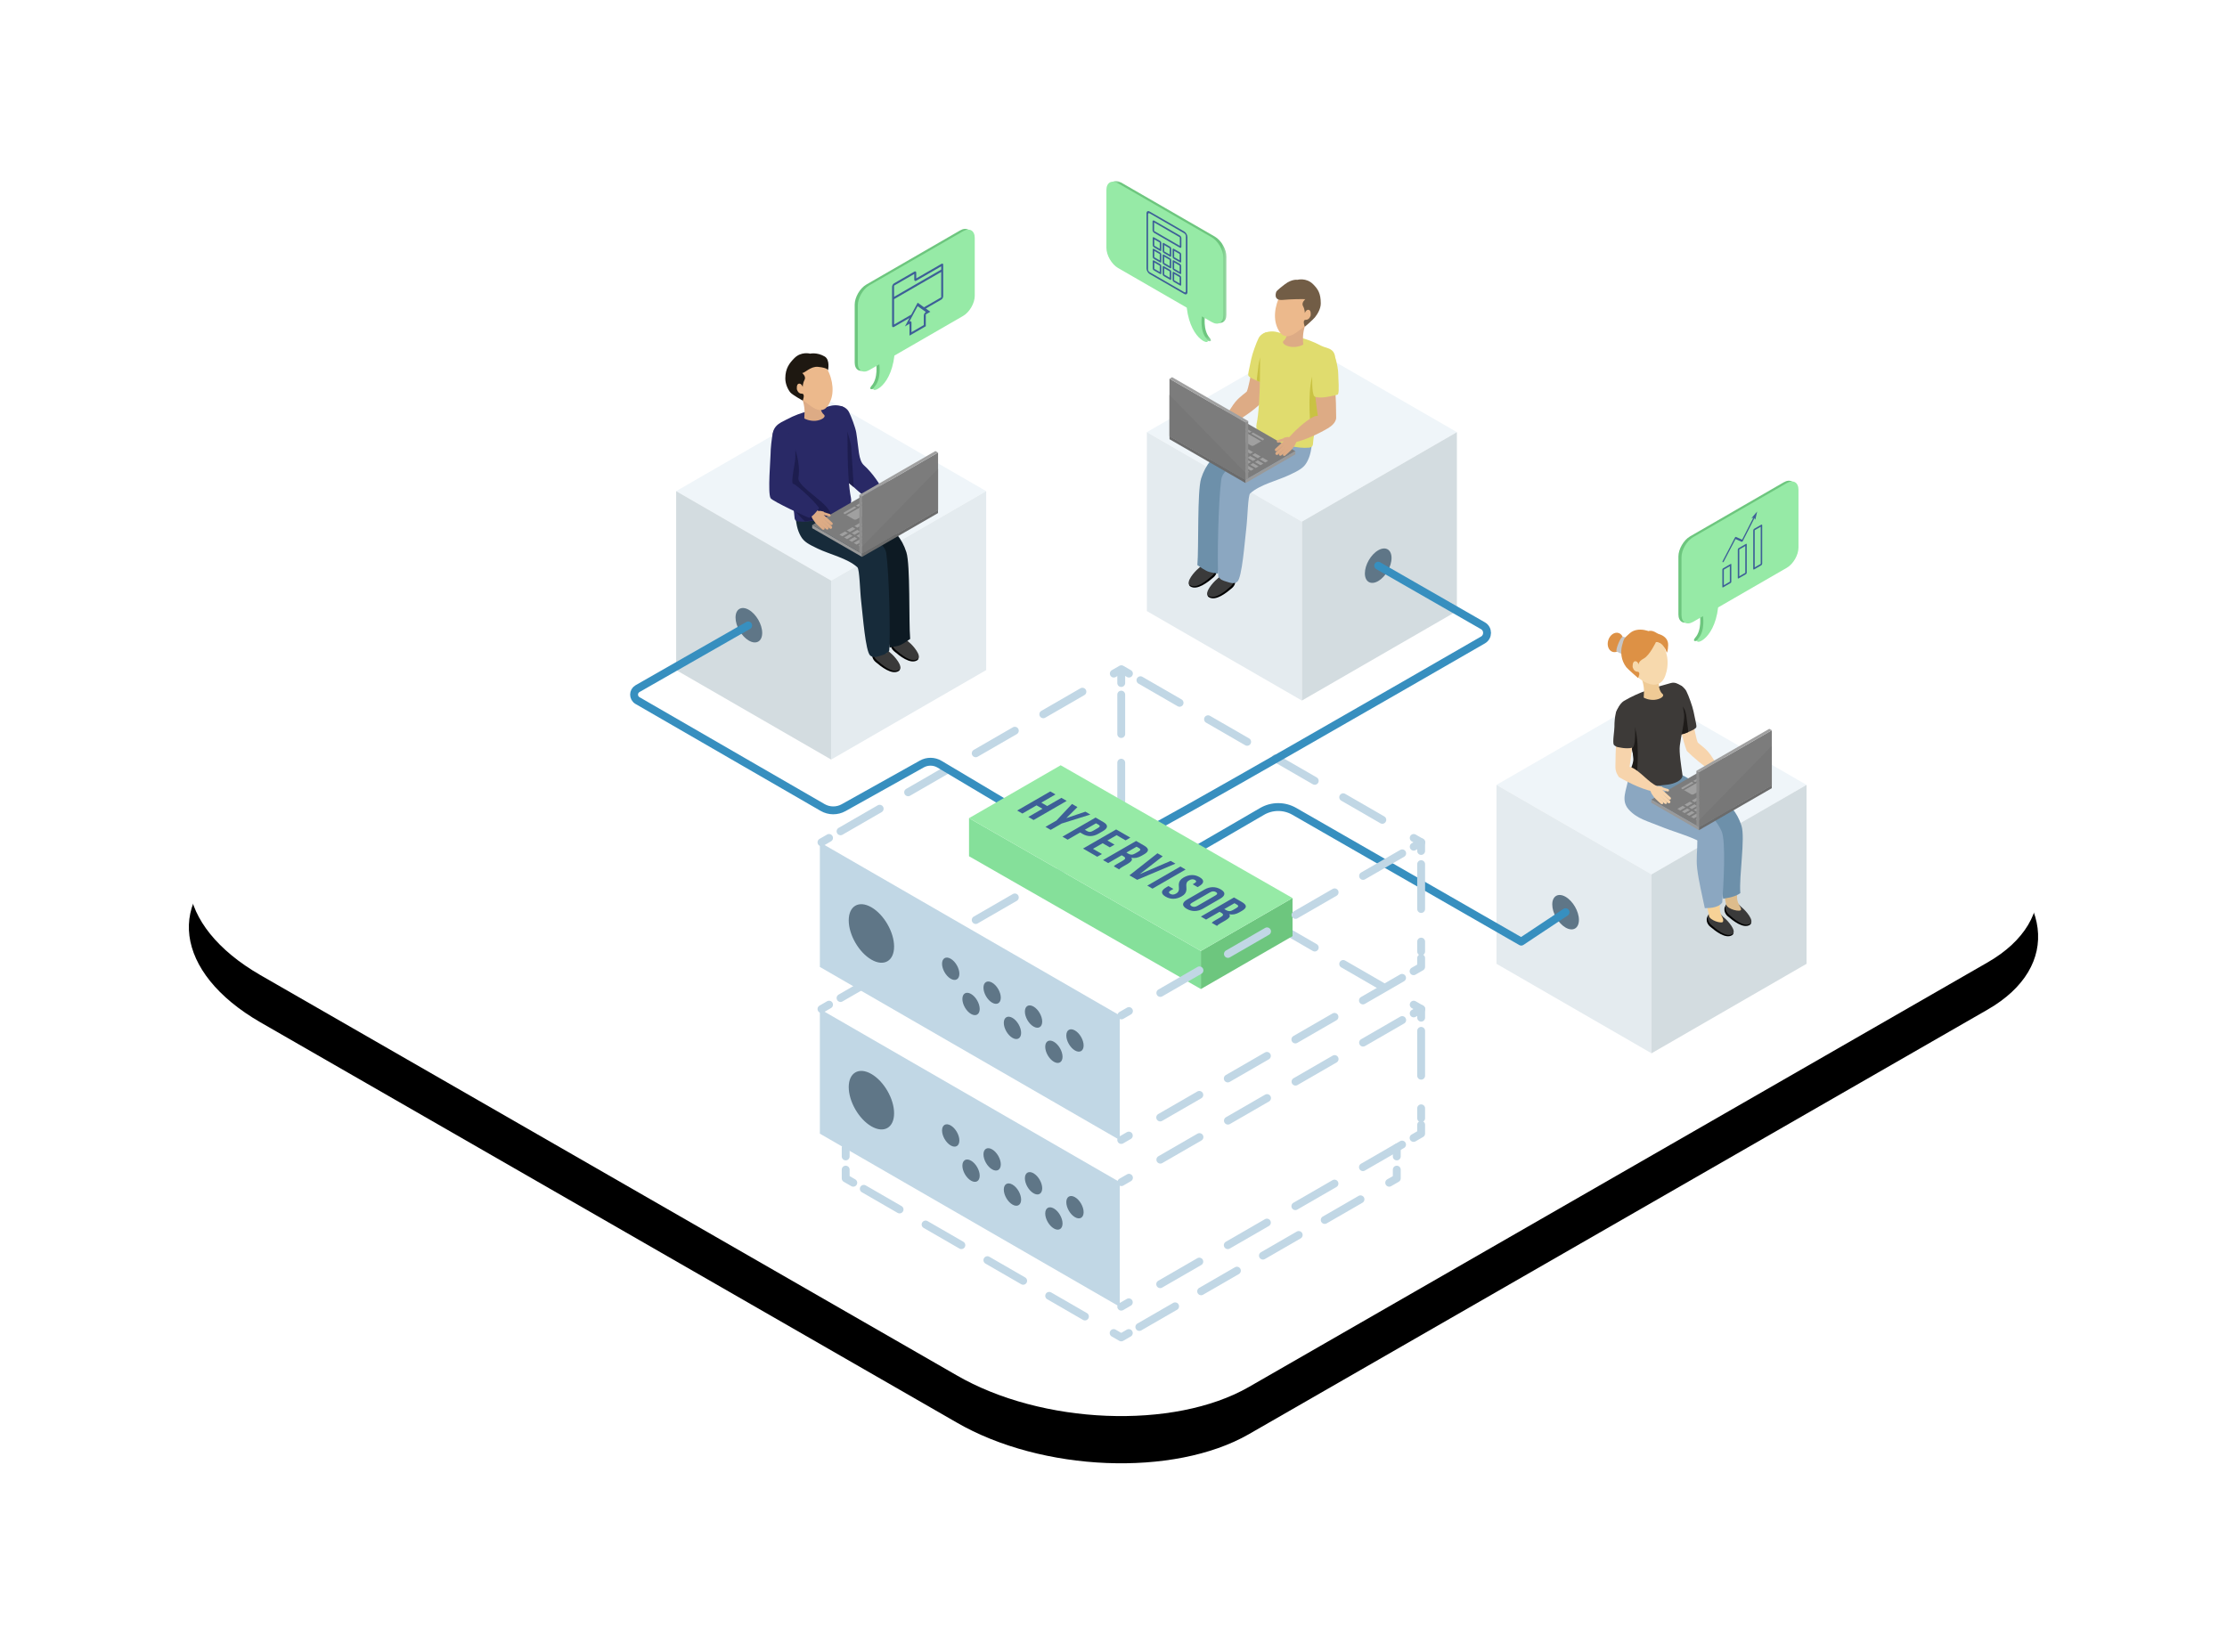 <svg xmlns="http://www.w3.org/2000/svg" xmlns:xlink="http://www.w3.org/1999/xlink" width="566" height="420" viewBox="0 0 566 420"><defs><polygon id="c" points="0 0 29.724 0 29.724 40.761 0 40.761"/><filter id="b" width="133.2%" height="157.8%" x="-16.6%" y="-24.4%" filterUnits="objectBoundingBox"><feOffset dy="12" in="SourceAlpha" result="shadowOffsetOuter1"/><feGaussianBlur in="shadowOffsetOuter1" result="shadowBlurOuter1" stdDeviation="24"/><feColorMatrix in="shadowBlurOuter1" values="0 0 0 0 0.216 0 0 0 0 0.561 0 0 0 0 0.749 0 0 0 0.15 0"/></filter><path id="a" d="M18.173,247.888 L195.061,349.586 C216.729,362.181 250.316,363.549 269.384,352.609 L457.178,244.649 C476.174,233.709 473.791,214.636 451.833,201.968 L274.729,100.414 C252.699,87.819 219.474,86.451 200.406,97.391 L12.611,205.351 C-6.096,216.147 -3.785,235.22 18.173,247.888 Z"/></defs><g fill="none" fill-rule="evenodd" transform="translate(48)"><rect width="470" height="390"/><use xlink:href="#a" fill="#000" filter="url(#b)"/><use xlink:href="#a" fill="#FFF"/><g transform="translate(113.152 46)"><line x1="123.814" x2="123.814" y1="125.417" y2="127.641" stroke="#C1D7E5" stroke-linecap="round" stroke-linejoin="round" stroke-width="2"/><line x1="123.814" x2="123.814" y1="130.588" y2="164.102" stroke="#C1D7E5" stroke-dasharray="10.019 7.287" stroke-linecap="round" stroke-linejoin="round" stroke-width="2"/><line x1="123.814" x2="123.814" y1="165.575" y2="167.799" stroke="#B6E3FF" stroke-linecap="round" stroke-linejoin="round" stroke-width="2"/><polygon fill="#EFF5F9" points="219.191 153.531 258.589 176.277 297.985 153.531 258.588 130.785"/><polygon fill="#E4EBEF" points="258.589 221.768 219.191 199.021 219.191 153.531 258.589 176.277"/><polygon fill="#D3DCE0" points="258.589 176.277 258.589 221.767 297.986 199.021 297.986 153.531"/><path fill="#5F7687" d="M233.361,183.94 C233.361,186.101 234.878,188.729 236.749,189.809 C238.62,190.889 240.137,190.013 240.137,187.853 C240.137,185.692 238.62,183.065 236.749,181.984 C234.878,180.904 233.361,181.78 233.361,183.94"/><path stroke="#378FBF" stroke-linecap="round" stroke-linejoin="round" stroke-width="2" d="M132.55,175.456 C133.594,175.529 144.4,169.095 159.607,160.276 C162.137,158.809 165.255,158.803 167.792,160.258 L225.476,193.383 L236.749,185.897"/><line x1="47.627" x2="49.553" y1="210.516" y2="209.404" stroke="#C1D7E5" stroke-linecap="round" stroke-linejoin="round" stroke-width="2"/><line x1="52.477" x2="120.46" y1="207.716" y2="168.466" stroke="#C1D7E5" stroke-dasharray="11.482 8.35" stroke-linecap="round" stroke-linejoin="round" stroke-width="2"/><polyline stroke="#B6E3FF" stroke-linecap="round" stroke-linejoin="round" stroke-width="2" points="121.922 167.622 123.848 166.51 125.774 167.622"/><line x1="128.698" x2="196.684" y1="169.31" y2="208.561" stroke="#C1D7E5" stroke-dasharray="11.482 8.351" stroke-linecap="round" stroke-linejoin="round" stroke-width="2"/><polyline stroke="#C1D7E5" stroke-linecap="round" stroke-linejoin="round" stroke-width="2" points="198.146 209.406 200.071 210.517 198.146 211.629"/><line x1="195.221" x2="127.238" y1="213.318" y2="252.568" stroke="#C1D7E5" stroke-dasharray="11.482 8.35" stroke-linecap="round" stroke-linejoin="round" stroke-width="2"/><line x1="125.776" x2="123.85" y1="253.412" y2="254.524" stroke="#C1D7E5" stroke-linecap="round" stroke-linejoin="round" stroke-width="2"/><polygon fill="#C1D7E5" points="123.445 286.209 47.221 242.201 47.221 210.517 123.445 254.524"/><line x1="200.037" x2="200.037" y1="210.49" y2="212.713" stroke="#C1D7E5" stroke-linecap="round" stroke-linejoin="round" stroke-width="2"/><line x1="200.037" x2="200.037" y1="216.066" y2="238.274" stroke="#C1D7E5" stroke-dasharray="11.4 8.291" stroke-linecap="round" stroke-linejoin="round" stroke-width="2"/><polyline stroke="#C1D7E5" stroke-linecap="round" stroke-linejoin="round" stroke-width="2" points="200.037 239.95 200.037 242.174 198.111 243.286"/><line x1="195.187" x2="127.201" y1="244.974" y2="284.226" stroke="#C1D7E5" stroke-dasharray="11.482 8.351" stroke-linecap="round" stroke-linejoin="round" stroke-width="2"/><line x1="125.74" x2="123.814" y1="285.07" y2="286.182" stroke="#C1D7E5" stroke-linecap="round" stroke-linejoin="round" stroke-width="2"/><line x1="53.783" x2="53.783" y1="245.767" y2="247.99" stroke="#C1D7E5" stroke-linecap="round" stroke-linejoin="round" stroke-width="2"/><polyline stroke="#C1D7E5" stroke-linecap="round" stroke-linejoin="round" stroke-width="2" points="53.783 251.344 53.783 253.568 55.709 254.679"/><line x1="58.383" x2="120.55" y1="256.223" y2="292.116" stroke="#C1D7E5" stroke-dasharray="10.5 7.636" stroke-linecap="round" stroke-linejoin="round" stroke-width="2"/><polyline stroke="#C1D7E5" stroke-linecap="round" stroke-linejoin="round" stroke-width="2" points="121.887 292.888 123.813 294 125.739 292.888"/><line x1="128.413" x2="190.582" y1="291.344" y2="255.451" stroke="#C1D7E5" stroke-dasharray="10.5 7.636" stroke-linecap="round" stroke-linejoin="round" stroke-width="2"/><polyline stroke="#C1D7E5" stroke-linecap="round" stroke-linejoin="round" stroke-width="2" points="191.919 254.679 193.844 253.568 193.844 251.344"/><line x1="193.845" x2="193.845" y1="247.99" y2="245.767" stroke="#C1D7E5" stroke-linecap="round" stroke-linejoin="round" stroke-width="2"/><polygon fill="#85E09A" points="144.057 205.435 85.129 171.674 85.129 161.992 144.057 195.753"/><polygon fill="#6DC67E" points="167.35 191.987 144.057 205.435 144.057 195.753 167.35 182.305"/><line x1="47.627" x2="49.553" y1="168.134" y2="167.022" stroke="#C1D7E5" stroke-linecap="round" stroke-linejoin="round" stroke-width="2"/><line x1="52.477" x2="120.46" y1="165.334" y2="126.084" stroke="#C1D7E5" stroke-dasharray="11.482 8.35" stroke-linecap="round" stroke-linejoin="round" stroke-width="2"/><polyline stroke="#C1D7E5" stroke-linecap="round" stroke-linejoin="round" stroke-width="2" points="121.922 125.24 123.848 124.128 125.774 125.24"/><line x1="128.698" x2="196.684" y1="126.928" y2="166.18" stroke="#C1D7E5" stroke-dasharray="11.482 8.351" stroke-linecap="round" stroke-linejoin="round" stroke-width="2"/><polyline stroke="#C1D7E5" stroke-linecap="round" stroke-linejoin="round" stroke-width="2" points="198.146 167.024 200.071 168.135 198.146 169.247"/><line x1="195.221" x2="127.238" y1="170.936" y2="210.186" stroke="#C1D7E5" stroke-dasharray="11.482 8.35" stroke-linecap="round" stroke-linejoin="round" stroke-width="2"/><line x1="125.776" x2="123.85" y1="211.03" y2="212.142" stroke="#C1D7E5" stroke-linecap="round" stroke-linejoin="round" stroke-width="2"/><polygon fill="#C1D7E5" points="123.445 243.827 47.221 199.819 47.221 168.135 123.445 212.142"/><line x1="200.037" x2="200.037" y1="168.108" y2="170.331" stroke="#C1D7E5" stroke-linecap="round" stroke-linejoin="round" stroke-width="2"/><line x1="200.037" x2="200.037" y1="173.684" y2="195.892" stroke="#C1D7E5" stroke-dasharray="11.4 8.291" stroke-linecap="round" stroke-linejoin="round" stroke-width="2"/><polyline stroke="#C1D7E5" stroke-linecap="round" stroke-linejoin="round" stroke-width="2" points="200.037 197.568 200.037 199.792 198.111 200.904"/><line x1="195.187" x2="127.201" y1="202.592" y2="241.844" stroke="#C1D7E5" stroke-dasharray="11.482 8.351" stroke-linecap="round" stroke-linejoin="round" stroke-width="2"/><line x1="125.74" x2="123.814" y1="242.688" y2="243.8" stroke="#C1D7E5" stroke-linecap="round" stroke-linejoin="round" stroke-width="2"/><path fill="#5F7687" d="M82.675 243.929C82.675 245.332 81.69 245.901 80.474 245.2 79.258 244.498 78.273 242.791 78.273 241.387 78.273 239.984 79.258 239.415 80.474 240.116 81.69 240.818 82.675 242.525 82.675 243.929M87.843 252.879C87.843 254.283 86.858 254.852 85.642 254.15 84.426 253.448 83.441 251.742 83.441 250.338 83.441 248.934 84.426 248.365 85.642 249.067 86.858 249.769 87.843 251.476 87.843 252.879M93.202 250.007C93.202 251.41 92.217 251.979 91.001 251.277 89.785 250.575 88.8 248.869 88.8 247.465 88.8 246.061 89.785 245.492 91.001 246.194 92.217 246.896 93.202 248.603 93.202 250.007M98.37 258.957C98.37 260.361 97.385 260.93 96.169 260.228 94.953 259.526 93.968 257.819 93.968 256.416 93.968 255.012 94.953 254.443 96.169 255.145 97.385 255.847 98.37 257.554 98.37 258.957M103.729 256.084C103.729 257.488 102.744 258.057 101.528 257.355 100.312 256.653 99.327 254.946 99.327 253.543 99.327 252.139 100.312 251.57 101.528 252.272 102.744 252.974 103.729 254.681 103.729 256.084M108.897 265.035C108.897 266.438 107.911 267.007 106.696 266.306 105.48 265.604 104.495 263.897 104.495 262.493 104.495 261.09 105.48 260.521 106.696 261.223 107.911 261.924 108.897 263.631 108.897 265.035M114.256 262.162C114.256 263.565 113.271 264.134 112.055 263.433 110.839 262.731 109.854 261.024 109.854 259.62 109.854 258.217 110.839 257.648 112.055 258.349 113.271 259.051 114.256 260.759 114.256 262.162M66.085 237.016C66.085 240.692 63.504 242.182 60.321 240.344 57.137 238.506 54.557 234.036 54.557 230.361 54.557 226.685 57.137 225.195 60.321 227.033 63.504 228.871 66.085 233.341 66.085 237.016M82.675 201.547C82.675 202.95 81.69 203.519 80.474 202.818 79.258 202.116 78.273 200.409 78.273 199.005 78.273 197.602 79.258 197.033 80.474 197.734 81.69 198.436 82.675 200.143 82.675 201.547M87.843 210.498C87.843 211.901 86.858 212.47 85.642 211.768 84.426 211.066 83.441 209.36 83.441 207.956 83.441 206.552 84.426 205.983 85.642 206.685 86.858 207.387 87.843 209.094 87.843 210.498M93.202 207.625C93.202 209.028 92.217 209.597 91.001 208.895 89.785 208.193 88.8 206.487 88.8 205.083 88.8 203.679 89.785 203.11 91.001 203.812 92.217 204.514 93.202 206.221 93.202 207.625M98.37 216.575C98.37 217.979 97.385 218.548 96.169 217.846 94.953 217.144 93.968 215.437 93.968 214.034 93.968 212.63 94.953 212.061 96.169 212.763 97.385 213.465 98.37 215.172 98.37 216.575M103.729 213.702C103.729 215.106 102.744 215.675 101.528 214.973 100.312 214.271 99.327 212.565 99.327 211.161 99.327 209.757 100.312 209.188 101.528 209.89 102.744 210.592 103.729 212.299 103.729 213.702M108.897 222.653C108.897 224.056 107.911 224.625 106.696 223.924 105.48 223.222 104.495 221.515 104.495 220.111 104.495 218.708 105.48 218.139 106.696 218.841 107.911 219.542 108.897 221.25 108.897 222.653M114.256 219.78C114.256 221.184 113.271 221.752 112.055 221.051 110.839 220.349 109.854 218.642 109.854 217.238 109.854 215.835 110.839 215.266 112.055 215.968 113.271 216.669 114.256 218.377 114.256 219.78M66.085 194.634C66.085 198.31 63.504 199.8 60.321 197.962 57.137 196.124 54.557 191.654 54.557 187.979 54.557 184.303 57.137 182.813 60.321 184.651 63.504 186.489 66.085 190.959 66.085 194.634"/><polygon fill="#EFF5F9" points="169.727 86.606 130.33 63.86 169.726 41.115 209.123 63.861"/><polygon fill="#E4EBEF" points="169.727 132.097 130.33 109.351 130.33 63.86 169.727 86.606"/><polygon fill="#D3DCE0" points="209.124 109.351 169.727 132.097 169.727 86.607 209.124 63.86"/><path fill="#5F7687" d="M192.513,95.85 C192.513,98.01 190.996,100.638 189.124,101.718 C187.253,102.798 185.736,101.922 185.736,99.762 C185.736,97.601 187.253,94.974 189.124,93.893 C190.996,92.813 192.513,93.689 192.513,95.85"/><path fill="#000" d="M147.233,100.798 C145.9,101.926 143.125,104.196 141.367,103.078 C140.173,102.32 142.402,99.731 143.443,98.935 C144.483,98.139 145.254,96.728 146.828,97.256 C148.403,97.783 148.565,99.671 147.233,100.798"/><path fill="#3A3A3A" d="M146.931,100.364 C145.669,101.457 142.983,103.857 141.258,102.744 C140.125,102.013 142.427,99.303 143.433,98.51 C144.44,97.718 145.109,96.262 146.663,96.804 C148.217,97.346 148.193,99.271 146.931,100.364"/><path fill="#000" d="M151.934,103.526 C150.602,104.654 147.827,106.924 146.069,105.806 C144.875,105.047 147.104,102.459 148.145,101.663 C149.185,100.867 149.956,99.456 151.53,99.983 C153.105,100.511 153.267,102.398 151.934,103.526"/><path fill="#3A3A3A" d="M151.632,103.092 C150.37,104.185 147.685,106.584 145.96,105.472 C144.826,104.741 147.128,102.031 148.135,101.238 C149.142,100.445 149.811,98.99 151.365,99.532 C152.919,100.074 152.894,101.999 151.632,103.092"/><path fill="#DDBC8C" d="M148.09,77.936 C148.535,77.176 148.581,76.95 149.486,76.382 C154.57,73.187 160.022,69.791 165.272,66.776 C166.08,66.311 166.667,66.312 167.462,65.986 C168.091,65.537 167.809,64.584 167.427,64.215 C167.045,63.847 167.243,64.2 167.182,63.978 C165.182,64.107 163.765,63.451 161.789,64.472 C156.503,67.202 151.042,70.751 145.944,73.795 C145.037,74.337 144.996,74.611 144.548,75.339 C144.271,75.79 144.305,76.022 144.331,76.536 C144.619,82.262 145.04,88.688 145.314,94.208 C145.416,96.272 144.236,97.066 144.238,97.872 C144.24,98.642 147.85,97.86 148.207,96.525 C148.265,96.31 148.539,95.059 148.542,94.63 C148.544,94.454 148.739,93.976 148.725,93.736 C148.444,88.872 148,83.953 147.873,79.119 C147.858,78.557 147.814,78.407 148.09,77.936"/><path fill="#C9A783" d="M149.363,77.785 C151.072,76.836 152.691,75.631 154.32,74.509 C154.268,74.423 154.204,74.347 154.159,74.258 C158.165,71.714 162.327,69.235 166.39,66.872 C166.938,66.553 167.068,66.359 167.531,66.005 C166.695,66.288 166.094,66.309 165.284,66.773 C160.02,69.788 154.575,73.185 149.489,76.381 C148.584,76.95 148.535,77.176 148.09,77.933 C147.815,78.403 147.856,78.562 147.872,79.118 C148.01,83.891 148.409,88.824 148.775,93.565 C149.341,91.021 150.203,86.936 150.473,84.677 C150.858,81.453 150.226,80.496 149.363,77.785"/><path fill="#F7D297" d="M170.745,67.128 C171.047,66.918 171.042,66.922 170.745,67.128 C169.257,65.889 167.847,66.318 165.978,67.342 C160.979,70.08 155.411,73.676 150.518,76.753 C149.647,77.301 149.542,77.585 149.117,78.314 C148.854,78.765 148.873,79.001 148.897,79.517 C149.173,85.27 149.54,91.73 149.881,97.274 C150.009,99.347 148.685,100.118 149.029,101.082 C149.271,101.76 152.732,100.7 152.757,99.48 C152.763,99.22 153.064,98.059 153.225,97.201 C153.711,94.629 154.743,90.101 155.055,87.573 C155.44,84.457 154.812,83.385 153.908,80.752 C155.558,79.772 157.105,78.539 158.676,77.403 C158.638,77.295 158.54,77.251 158.585,77.116 C162.096,74.751 166.357,72.259 169.859,70.238 C171.564,69.254 172.234,68.367 170.745,67.128"/><path fill="#6D90AA" d="M164.201,61.338 C161.097,61.585 160.398,61.689 157.526,63.519 C152.755,66.558 146.389,68.452 144.124,75.621 C143.089,78.897 143.549,93.251 143.162,97.659 C143.97,98.228 145.236,99.108 146.094,99.369 C146.791,99.58 147.677,99.68 148.416,99.843 C149.213,93.78 150.493,82.874 151.108,76.794 C158.501,71.734 165.753,66.514 174.122,63.181 C170.975,62.575 167.305,61.091 164.201,61.338"/><path fill="#8BA7C1" d="M166.297,64.962 C161.775,67.541 149.84,71.574 149.244,75.837 C148.481,81.305 148.176,96.491 148.484,100.624 C149.105,101.402 149.629,101.583 150.446,101.83 C151.263,102.078 152.488,102.605 153.321,101.876 C154.538,100.812 155.198,91.605 155.603,88.266 C155.934,85.537 156.01,79.956 156.582,79.437 C159.104,77.149 163.641,76.152 166.656,74.697 C168.861,73.632 170.154,73.024 170.99,71.504 C171.782,70.062 172.283,68.462 172.435,64.28 C172.447,63.938 172.876,62.989 173.347,62.456 C169.66,64.087 170.819,62.383 166.297,64.962"/><path fill="#DDAB85" d="M162.513,38.505 C161.727,41.334 162.29,42.551 161.437,45.456 C160.584,48.362 160.494,53.516 159.332,56.5 C157.305,58.471 154.526,60.291 152.337,61.619 C151.495,62.129 149.719,62.94 149.45,62.941 C148.044,62.945 148.203,61.328 149.258,60.487 C149.794,60.059 149.563,60.096 150.932,58.776 C151.517,58.212 152.003,57.141 152.856,56.13 C153.999,54.774 155.646,53.711 155.723,53.532 C156.652,51.366 157.645,42.925 158.311,41.56 C160.144,37.8 159.905,40.267 162.513,38.505"/><path fill="#E0DC6E" d="M160.666,38.483 C160.53,38.462 159.278,38.874 158.726,39.954 C158.173,41.034 157.137,43.92 156.866,45.22 C156.177,48.53 156.011,49.093 156.11,49.437 C156.211,49.79 156.972,50.193 157.829,50.574 C158.572,50.904 159.476,51.28 159.722,51.213 C160.075,51.117 160.092,49.993 160.148,49.757 C160.901,46.575 161.303,43.396 162.118,40.258 C161.535,39.667 161.251,39.074 160.666,38.483"/><path fill="#C9C243" d="M160.065,43.365 C159.741,44.089 159.432,44.289 159.151,44.963 C158.87,45.637 158.703,46.668 158.646,47.349 C158.556,48.41 158.305,49.723 158.255,50.753 C158.266,50.776 159.749,51.401 160.159,51.42 C160.655,51.444 159.849,50.1 159.868,49.618 C160.63,46.506 161.322,43.377 162.126,40.283 C161.33,41.168 160.523,42.344 160.065,43.365"/><path fill="#E0DC6E" d="M174.64,41.901 C170.325,39.609 167.86,39.641 163.424,38.417 C162.382,38.129 161.021,38.231 160.19,38.689 C159.538,39.05 159.417,39.335 158.928,39.82 C159.482,40.834 159.202,41.589 159.129,42.763 C159.039,44.201 159.332,56.499 158.216,61.771 C157.88,63.36 158.749,65.04 161.866,66.029 C164.726,66.936 168.621,68.103 171.548,67.803 C172.536,67.702 172.544,66.986 172.561,66.688 C172.713,64.002 173.988,59.894 174.031,58.198 C174.068,56.768 173.409,54.415 173.734,52.88 C174.03,51.483 174.039,50.165 174.202,48.79 C175.208,48.483 177.758,48.622 177.985,47.528 C179.088,42.217 176.262,42.763 174.64,41.901"/><path fill="#C9C243" d="M174.868,58.73 C174.682,57.456 173.412,54.291 173.641,53.488 C174.469,50.591 175.187,49.641 173.557,47.3 C171.316,49.588 171.456,57.43 171.95,62.831 C171.838,63.143 172.352,64.087 172.529,64.025 C173.011,63.86 173.925,63.521 173.966,63.076 C174.108,61.536 175.088,60.242 174.868,58.73"/><path fill="#F7D4AC" d="M147.458,62.23 L147.454,62.532 C147.374,62.549 147.241,62.546 147.055,62.588 C146.706,62.667 145.697,63.041 145.697,63.041 C145.46,63.061 145.373,63.018 145.28,62.874 L145.239,62.758 C145.239,62.559 145.222,62.548 145.517,62.4 L146.935,61.864 C147.172,61.844 147.443,62.054 147.458,62.23"/><path fill="#F7D4AC" d="M150.312,60.365 L148.703,61.507 C148.703,61.507 148.699,61.517 148.692,61.536 C148.564,61.872 148.316,62.148 147.997,62.315 C147.756,62.44 147.418,62.584 147.171,62.56 C147.171,62.56 147.036,62.398 147.049,62.16 L146.712,61.947 L143.908,61.622 C143.814,61.611 143.725,61.569 143.658,61.502 C143.588,61.432 143.541,61.352 143.565,61.198 C143.565,61.198 143.558,61.063 143.753,60.96 C143.822,60.923 143.901,60.909 143.98,60.918 L146.282,61.151 L143.462,60.802 C143.342,60.787 143.219,60.696 143.169,60.585 C143.115,60.465 143.115,60.465 143.148,60.295 C143.148,60.295 143.229,60.024 143.533,60.034 L146.211,60.351 L144.034,60.062 C143.9,60.044 143.788,59.949 143.753,59.819 C143.74,59.773 143.736,59.722 143.748,59.667 C143.748,59.667 143.737,59.369 144.158,59.365 L146.433,59.616 L144.8,59.421 C144.698,59.407 144.609,59.344 144.564,59.251 C144.518,59.157 144.475,59.142 144.528,59.014 C144.528,59.014 144.606,58.673 145.022,58.763 C145.022,58.763 146.841,58.901 147.511,59.127 C147.623,59.164 148.121,59.34 148.121,59.34 C148.121,59.34 148.256,59.395 148.532,59.486 L148.902,59.568 L150.312,60.365 Z"/><polygon fill="#7C7C7C" points="155.422 75.981 136.085 64.833 148.728 57.544 168.066 68.692"/><polygon fill="#A0A0A0" points="145.146 62.768 143.733 61.953 144.461 61.533 145.874 62.348"/><polygon fill="#A0A0A0" points="147.055 63.868 145.642 63.053 146.37 62.633 147.783 63.448"/><polygon fill="#A0A0A0" points="148.964 64.969 147.551 64.154 148.279 63.734 149.692 64.549"/><polygon fill="#A0A0A0" points="150.873 66.069 149.46 65.254 150.188 64.834 151.601 65.649"/><polygon fill="#A0A0A0" points="152.782 67.17 151.368 66.355 152.097 65.935 153.51 66.75"/><polygon fill="#A0A0A0" points="154.691 68.27 153.277 67.456 154.006 67.035 155.419 67.85"/><polygon fill="#A0A0A0" points="156.6 69.371 155.186 68.556 155.915 68.136 157.328 68.951"/><polygon fill="#A0A0A0" points="158.509 70.471 157.095 69.657 157.824 69.236 159.237 70.051"/><polygon fill="#A0A0A0" points="160.418 71.572 159.004 70.757 159.733 70.337 161.146 71.152"/><path fill="#A0A0A0" d="M156.855,67.284 L151.17,64.007 C151.006,63.912 151.026,63.747 151.216,63.637 L153.645,62.237 C153.835,62.128 154.122,62.116 154.286,62.21 L159.971,65.488 C160.135,65.582 160.114,65.748 159.925,65.857 L157.495,67.257 C157.306,67.367 157.019,67.379 156.855,67.284"/><polygon fill="#A0A0A0" points="143.935 63.466 142.521 62.651 143.25 62.231 144.663 63.046"/><polygon fill="#A0A0A0" points="145.843 64.566 144.43 63.752 145.159 63.332 146.572 64.146"/><polygon fill="#A0A0A0" points="147.752 65.667 146.339 64.852 147.068 64.432 148.481 65.247"/><polygon fill="#A0A0A0" points="149.661 66.767 148.248 65.953 148.977 65.533 150.39 66.347"/><polygon fill="#A0A0A0" points="151.57 67.868 150.157 67.053 150.886 66.633 152.299 67.448"/><polygon fill="#A0A0A0" points="153.479 68.969 152.066 68.154 152.795 67.734 154.208 68.548"/><polygon fill="#A0A0A0" points="155.388 70.069 153.975 69.254 154.704 68.834 156.117 69.649"/><polygon fill="#A0A0A0" points="157.297 71.17 155.884 70.355 156.613 69.935 158.026 70.749"/><polygon fill="#A0A0A0" points="159.206 72.27 157.793 71.455 158.522 71.035 159.935 71.85"/><polygon fill="#A0A0A0" points="142.723 64.164 141.31 63.349 142.039 62.929 143.452 63.744"/><polygon fill="#A0A0A0" points="144.632 65.265 143.219 64.45 143.948 64.03 145.361 64.845"/><polygon fill="#A0A0A0" points="146.541 66.365 145.128 65.551 145.857 65.13 147.27 65.945"/><polygon fill="#A0A0A0" points="148.45 67.466 147.037 66.651 147.766 66.231 149.179 67.046"/><polygon fill="#A0A0A0" points="150.359 68.566 148.946 67.752 149.675 67.331 151.088 68.146"/><polygon fill="#A0A0A0" points="152.268 69.667 150.855 68.852 151.584 68.432 152.997 69.247"/><polygon fill="#A0A0A0" points="154.177 70.767 152.764 69.953 153.493 69.533 154.906 70.347"/><polygon fill="#A0A0A0" points="156.086 71.868 154.673 71.053 155.402 70.633 156.815 71.448"/><polygon fill="#A0A0A0" points="157.995 72.968 156.582 72.154 157.31 71.734 158.724 72.548"/><polygon fill="#A0A0A0" points="141.512 64.862 140.099 64.048 140.827 63.628 142.241 64.442"/><polygon fill="#A0A0A0" points="143.421 65.963 142.008 65.148 142.736 64.728 144.15 65.543"/><polygon fill="#A0A0A0" points="145.33 67.064 143.917 66.249 144.645 65.829 146.059 66.643"/><polygon fill="#A0A0A0" points="147.239 68.164 145.826 67.349 146.554 66.929 147.968 67.744"/><polygon fill="#A0A0A0" points="149.148 69.265 147.735 68.45 148.463 68.03 149.877 68.845"/><polygon fill="#A0A0A0" points="151.057 70.365 149.644 69.55 150.372 69.13 151.785 69.945"/><polygon fill="#A0A0A0" points="152.966 71.466 151.553 70.651 152.281 70.231 153.694 71.046"/><polygon fill="#A0A0A0" points="154.875 72.566 153.462 71.751 154.19 71.331 155.603 72.146"/><polygon fill="#A0A0A0" points="156.784 73.667 155.371 72.852 156.099 72.432 157.512 73.247"/><polygon fill="#A0A0A0" points="140.301 65.561 138.888 64.746 139.616 64.326 141.029 65.141"/><polygon fill="#A0A0A0" points="142.21 66.661 140.797 65.847 141.525 65.426 142.938 66.241"/><polygon fill="#A0A0A0" points="144.119 67.762 142.706 66.947 143.434 66.527 144.847 67.342"/><polygon fill="#A0A0A0" points="146.028 68.862 144.614 68.048 145.343 67.628 146.756 68.442"/><polygon fill="#A0A0A0" points="147.937 69.963 146.523 69.148 147.252 68.728 148.665 69.543"/><polygon fill="#A0A0A0" points="149.846 71.063 148.432 70.249 149.161 69.829 150.574 70.643"/><polygon fill="#A0A0A0" points="151.755 72.164 150.341 71.349 151.07 70.929 152.483 71.744"/><polygon fill="#A0A0A0" points="153.664 73.264 152.25 72.45 152.979 72.03 154.392 72.844"/><polygon fill="#A0A0A0" points="155.573 74.365 154.159 73.55 154.888 73.13 156.301 73.945"/><path fill="#7C7C7C" d="M159.556,66.273 C159.625,66.273 159.693,66.236 159.731,66.172 C159.787,66.075 159.754,65.951 159.657,65.895 L153.377,62.274 C153.28,62.218 153.156,62.251 153.1,62.349 C153.044,62.446 153.078,62.57 153.175,62.626 L159.454,66.246 C159.486,66.264 159.521,66.273 159.556,66.273"/><path fill="#7C7C7C" d="M156.416,64.463 C156.45,64.463 156.485,64.454 156.517,64.435 L157.23,64.025 C157.326,63.969 157.36,63.845 157.304,63.748 C157.248,63.651 157.125,63.618 157.027,63.674 L156.315,64.084 C156.218,64.141 156.185,64.264 156.24,64.361 C156.278,64.426 156.346,64.463 156.416,64.463"/><polygon fill="#6B6B6B" points="155.422 76.808 136.084 65.66 136.084 64.835 155.422 75.984"/><polygon fill="#999" points="168.066 69.505 155.422 76.794 155.422 75.984 168.066 68.694"/><polygon fill="#7C7C7C" points="155.411 76.003 136.074 64.854 136.074 50.276 155.411 61.424"/><polygon fill="#777" points="155.411 76.003 136.074 64.854 136.074 54.398 155.411 74.19"/><polygon fill="#A0A0A0" points="155.428 61.437 136.07 50.278 136.749 49.89 156.086 61.038"/><polygon fill="#8E8E8E" points="156.086 61.041 156.086 75.619 155.395 75.988 155.395 61.41"/><path fill="#DDAB85" d="M167.694,66.462 C170.691,66.049 176.155,63.097 176.67,62.649 C176.338,61.658 175.981,60.682 175.796,59.647 C175.197,59.813 173.631,59.591 172.967,59.845 C170.785,60.678 167.29,64.204 166.553,65.087 C164.743,66.206 165.149,66.372 166.998,66.627 C167.129,66.627 167.582,66.477 167.694,66.462"/><path fill="#DDAB85" d="M178.441 60.149C178.441 54.779 178.09 52.027 177.877 46.592 174.231 47.757 173.108 47.155 172.951 52.277 172.919 53.317 173.75 60.732 174.384 62.643 175.392 63.584 174.561 63.28 176.67 62.65 176.691 62.643 178.441 61.61 178.441 60.149M165.511 65.504 165.331 65.262C165.256 65.294 165.15 65.375 164.975 65.45 164.646 65.59 163.609 65.877 163.609 65.877 163.405 65.999 163.359 66.086 163.368 66.257L163.402 66.375C163.519 66.536 163.512 66.555 163.838 66.502L165.301 66.107C165.505 65.985 165.601 65.655 165.511 65.504"/><path fill="#DDAB85" d="M167.257,65.252 L166.943,65.362 C166.943,65.362 166.934,65.355 166.918,65.345 C166.617,65.148 166.254,65.068 165.898,65.12 C165.63,65.159 165.271,65.24 165.085,65.404 C165.085,65.404 165.07,65.615 165.22,65.8 L165.072,66.169 L162.989,68.075 C162.919,68.139 162.871,68.225 162.855,68.319 C162.84,68.416 162.849,68.508 162.959,68.62 C162.959,68.62 163.032,68.733 163.251,68.703 C163.328,68.692 163.401,68.657 163.458,68.604 L165.189,67.067 L163.107,69.001 C163.018,69.083 162.972,69.229 162.997,69.348 C163.023,69.477 163.023,69.477 163.149,69.596 C163.149,69.596 163.373,69.768 163.614,69.582 L165.599,67.757 L164.004,69.266 C163.906,69.359 163.87,69.502 163.918,69.628 C163.935,69.673 163.961,69.716 164.004,69.754 C164.004,69.754 164.168,70.001 164.512,69.759 L166.21,68.223 L165.001,69.337 C164.926,69.408 164.891,69.512 164.908,69.614 C164.926,69.717 164.9,69.754 165.018,69.827 C165.018,69.827 165.28,70.057 165.565,69.74 C165.565,69.74 166.96,68.564 167.371,67.989 C167.439,67.893 167.74,67.46 167.74,67.46 C167.74,67.46 167.818,67.335 167.988,67.1 L168.392,66.189 L167.257,65.252 Z"/><path fill="#E0DC6E" d="M176.391,43.845 C177.26,43.996 178.117,44.381 178.365,45.386 C178.614,46.391 178.991,48.008 178.974,49.226 C178.96,50.194 179.285,53.563 178.897,54.244 C178.82,54.38 177.329,54.679 177.072,54.724 C176.499,54.823 175.553,55.035 174.915,55.04 C174.278,55.045 173.402,55.119 172.929,54.764 C172.526,54.461 172.408,52.992 172.357,51.672 C172.307,50.352 172.368,48.667 172.34,47.232 C173.666,46.047 174.642,43.54 176.391,43.845"/><path fill="#DDAB85" d="M170.711,36.163 C170.081,38.187 169.877,39.278 170.077,41.546 C170.092,41.723 168.594,42.304 167.281,42.206 C165.743,42.09 164.398,41.236 165.098,40.62 C166.38,39.493 166.092,37.048 165.969,36.566 C165.512,34.77 166.367,34.585 167.886,34.594 C169.403,34.603 169.496,35.981 170.711,36.163"/><path fill="#ECB98C" d="M171.524,29.146 C171.838,30.733 173.119,32.872 172.556,34.52 C171.993,36.169 169.988,37.233 168.816,38.16 C167.498,39.204 166.104,39.872 164.962,39.236 C164.074,38.741 163.309,37.253 163.034,35.863 C162.745,34.396 162.886,32.738 163.353,31.194 C163.897,29.395 164.883,27.752 166.145,26.754 C168.489,24.898 170.898,25.969 171.524,29.146"/><path fill="#725D46" d="M170.601,30.057 C170.601,30.057 169.537,30.942 170.004,31.789 C170.501,32.688 170.467,33.599 170.467,33.599 C170.467,33.599 170.766,32.648 171.451,32.759 C172.137,32.869 171.952,34.207 171.952,34.207 C171.952,34.207 171.677,35.332 170.71,35.308 C169.743,35.285 170.469,37.064 170.469,37.064 C170.469,37.064 172.55,35.297 173.048,34.668 C173.709,33.833 174.536,32.47 174.529,31.118 C174.516,28.544 173.818,27.521 172.62,26.294 C170.861,24.494 168.591,25.132 168.591,25.132 C168.591,25.132 167.242,24.881 165.449,26.226 C163.473,27.708 163.236,28.135 163.236,28.135 C163.236,28.135 162.226,30.513 164.936,30.238 C166.808,30.049 169.856,30.012 170.601,30.057"/><polygon fill="#EFF5F9" points="50.093 101.603 89.491 78.857 50.095 56.111 10.697 78.857"/><polygon fill="#E4EBEF" points="50.093 147.094 89.491 124.347 89.491 78.857 50.093 101.603"/><polygon fill="#D3DCE0" points="10.696 124.348 50.093 147.094 50.093 101.603 10.696 78.857"/><path fill="#000" d="M66.104,119.572 C67.436,120.7 70.211,122.97 71.969,121.852 C73.163,121.094 70.934,118.505 69.894,117.709 C68.853,116.913 68.082,115.503 66.508,116.03 C64.933,116.557 64.771,118.445 66.104,119.572"/><path fill="#3A3A3A" d="M66.406,119.138 C67.668,120.231 70.353,122.631 72.078,121.518 C73.212,120.787 70.91,118.077 69.903,117.284 C68.896,116.491 68.227,115.036 66.674,115.578 C65.12,116.12 65.144,118.045 66.406,119.138"/><path fill="#000" d="M61.402,122.3 C62.734,123.428 65.51,125.698 67.268,124.58 C68.461,123.821 66.233,121.233 65.192,120.437 C64.151,119.641 63.38,118.23 61.806,118.757 C60.232,119.285 60.07,121.172 61.402,122.3"/><path fill="#3A3A3A" d="M61.704,121.866 C62.966,122.959 65.651,125.358 67.376,124.246 C68.51,123.515 66.208,120.805 65.201,120.012 C64.194,119.219 63.525,117.764 61.972,118.306 C60.418,118.848 60.442,120.773 61.704,121.866"/><path fill="#DDBC8C" d="M65.247,96.71 C64.801,95.95 64.756,95.724 63.851,95.156 C58.767,91.961 53.315,88.565 48.064,85.55 C47.257,85.086 46.669,85.086 45.874,84.76 C45.246,84.311 45.527,83.358 45.909,82.989 C46.291,82.621 46.093,82.974 46.155,82.752 C48.154,82.881 49.571,82.225 51.548,83.246 C56.833,85.976 62.294,89.525 67.392,92.569 C68.299,93.111 68.341,93.385 68.788,94.113 C69.065,94.564 69.032,94.796 69.005,95.31 C68.717,101.036 68.296,107.462 68.023,112.982 C67.92,115.046 69.1,115.84 69.098,116.646 C69.097,117.416 65.486,116.634 65.129,115.3 C65.071,115.084 64.798,113.833 64.794,113.404 C64.793,113.228 64.597,112.75 64.611,112.51 C64.892,107.646 65.336,102.727 65.464,97.893 C65.479,97.331 65.522,97.181 65.247,96.71"/><path fill="#C9A783" d="M63.973,96.559 C62.264,95.61 60.646,94.405 59.017,93.283 C59.069,93.197 59.132,93.121 59.177,93.032 C55.171,90.488 51.009,88.009 46.947,85.646 C46.398,85.327 46.269,85.133 45.805,84.779 C46.641,85.062 47.243,85.083 48.053,85.547 C53.317,88.562 58.761,91.959 63.848,95.155 C64.753,95.724 64.801,95.95 65.246,96.707 C65.521,97.177 65.481,97.336 65.464,97.892 C65.326,102.665 64.927,107.598 64.561,112.339 C63.995,109.795 63.133,105.71 62.863,103.451 C62.478,100.227 63.11,99.27 63.973,96.559"/><path fill="#F7D297" d="M42.591,85.902 C42.289,85.692 42.294,85.696 42.591,85.902 C44.08,84.663 45.489,85.092 47.358,86.116 C52.357,88.854 57.925,92.45 62.819,95.527 C63.689,96.075 63.795,96.359 64.219,97.088 C64.482,97.539 64.464,97.775 64.439,98.291 C64.164,104.044 63.797,110.504 63.455,116.048 C63.327,118.121 64.652,118.892 64.307,119.856 C64.066,120.534 60.605,119.474 60.579,118.254 C60.573,117.994 60.273,116.833 60.111,115.975 C59.626,113.403 58.594,108.875 58.281,106.347 C57.897,103.231 58.525,102.159 59.428,99.526 C57.778,98.546 56.232,97.313 54.66,96.177 C54.699,96.069 54.796,96.025 54.751,95.89 C51.24,93.525 46.979,91.033 43.478,89.012 C41.772,88.028 41.102,87.141 42.591,85.902"/><path fill="#0D1A23" d="M49.136,80.112 C52.24,80.359 52.938,80.463 55.81,82.293 C60.581,85.332 66.947,87.226 69.212,94.395 C70.247,97.671 69.788,112.025 70.175,116.433 C69.366,117.002 68.1,117.882 67.242,118.143 C66.545,118.354 65.659,118.454 64.921,118.617 C64.123,112.554 62.844,101.648 62.228,95.568 C54.836,90.508 47.583,85.288 39.215,81.955 C42.361,81.349 46.031,79.865 49.136,80.112"/><path fill="#172B3A" d="M47.039,83.736 C51.561,86.315 63.497,90.348 64.092,94.611 C64.855,100.079 65.161,115.265 64.852,119.398 C64.231,120.176 63.708,120.357 62.89,120.604 C62.073,120.852 60.848,121.379 60.015,120.65 C58.799,119.586 58.138,110.379 57.733,107.04 C57.402,104.311 57.326,98.73 56.754,98.212 C54.232,95.923 49.695,94.926 46.68,93.471 C44.475,92.406 43.183,91.798 42.346,90.278 C41.554,88.836 41.054,87.236 40.902,83.054 C40.889,82.712 40.46,81.763 39.99,81.23 C43.677,82.862 42.517,81.157 47.039,83.736"/><path fill="#DDAB85" d="M50.824,57.279 C51.61,60.108 51.047,61.325 51.899,64.23 C52.752,67.136 52.842,72.29 54.005,75.274 C56.031,77.245 58.81,79.065 61,80.393 C61.841,80.904 63.617,81.714 63.886,81.715 C65.293,81.719 65.134,80.102 64.079,79.261 C63.542,78.833 63.773,78.87 62.405,77.55 C61.82,76.986 61.333,75.915 60.481,74.904 C59.338,73.548 57.69,72.485 57.613,72.306 C56.685,70.14 55.692,61.699 55.026,60.334 C53.192,56.574 53.431,59.041 50.824,57.279"/><path fill="#292966" d="M52.67,57.257 C52.806,57.236 54.058,57.648 54.611,58.728 C55.164,59.808 56.258,62.683 56.471,63.994 C57.123,68.022 56.991,71.007 58.431,72.29 C60.743,74.351 62.822,77.692 62.762,77.901 C62.662,78.253 61.093,80.742 60.236,81.123 C59.494,81.453 54.346,76.385 54.099,76.318 C53.746,76.221 53.244,68.767 53.189,68.531 C52.436,65.349 52.033,62.17 51.219,59.032 C51.802,58.441 52.086,57.848 52.67,57.257"/><path fill="#1D1D4F" d="M53.271,62.139 C53.595,62.863 53.904,63.063 54.185,63.737 C54.467,64.411 55.113,66.837 55.17,67.519 C55.26,68.58 55.774,76.807 55.824,77.838 C55.813,77.86 53.664,75.907 53.255,75.926 C52.759,75.95 53.488,68.874 53.468,68.392 C52.706,65.28 52.014,62.151 51.211,59.057 C52.006,59.942 52.814,61.118 53.271,62.139"/><path fill="#292966" d="M38.697,60.675 C43.012,58.383 45.476,58.415 49.913,57.191 C50.954,56.903 52.315,57.005 53.146,57.463 C53.799,57.824 53.919,58.109 54.408,58.594 C53.854,59.608 54.134,60.363 54.208,61.537 C54.297,62.975 54.005,75.274 55.12,80.545 C55.456,82.134 54.588,83.815 51.47,84.803 C48.61,85.71 44.715,86.877 41.789,86.577 C40.8,86.476 40.792,85.76 40.775,85.462 C40.623,82.776 39.349,78.668 39.305,76.972 C39.269,75.542 39.927,73.19 39.602,71.654 C39.306,70.257 39.297,68.939 39.134,67.564 C38.129,67.257 35.571,67.397 35.351,66.302 C34.558,62.354 37.075,61.537 38.697,60.675"/><path fill="#1D1D4F" d="M38.469,77.504 C38.654,76.23 39.925,73.065 39.695,72.262 C38.867,69.365 38.149,68.415 39.779,66.074 C40.862,67.179 42.372,71.703 41.767,75.479 C41.389,77.838 50.224,82.239 49.968,85.031 C50.081,85.342 43.669,86.597 43.491,86.536 C43.009,86.371 39.412,82.295 39.37,81.85 C39.229,80.31 38.248,79.016 38.469,77.504"/><path fill="#F7D4AC" d="M65.878,81.004 L65.883,81.306 C65.962,81.323 66.096,81.32 66.282,81.362 C66.631,81.441 67.639,81.815 67.639,81.815 C67.876,81.835 67.964,81.792 68.056,81.648 L68.098,81.532 C68.097,81.333 68.115,81.322 67.82,81.174 L66.402,80.638 C66.165,80.617 65.894,80.828 65.878,81.004"/><path fill="#F7D4AC" d="M63.024,79.139 L64.634,80.281 C64.634,80.281 64.637,80.291 64.644,80.31 C64.773,80.646 65.021,80.922 65.34,81.089 C65.58,81.214 65.919,81.358 66.165,81.334 C66.165,81.334 66.3,81.172 66.287,80.934 L66.624,80.722 L69.428,80.396 C69.523,80.385 69.611,80.343 69.679,80.276 C69.749,80.206 69.796,80.126 69.771,79.972 C69.771,79.972 69.778,79.837 69.584,79.734 C69.514,79.697 69.435,79.683 69.357,79.692 L67.055,79.925 L69.874,79.576 C69.994,79.561 70.117,79.47 70.167,79.359 C70.221,79.239 70.221,79.239 70.188,79.069 C70.188,79.069 70.107,78.798 69.804,78.808 L67.125,79.125 L69.302,78.836 C69.436,78.818 69.549,78.723 69.584,78.593 C69.596,78.547 69.6,78.496 69.588,78.441 C69.588,78.441 69.599,78.143 69.179,78.139 L66.903,78.39 L68.536,78.195 C68.638,78.181 68.727,78.118 68.773,78.025 C68.818,77.931 68.862,77.916 68.808,77.788 C68.808,77.788 68.73,77.447 68.314,77.537 C68.314,77.537 66.495,77.675 65.825,77.901 C65.713,77.938 65.216,78.114 65.216,78.114 C65.216,78.114 65.081,78.169 64.804,78.26 L64.435,78.342 L63.024,79.139 Z"/><polygon fill="#7C7C7C" points="57.914 94.755 77.252 83.607 64.609 76.318 45.271 87.466"/><polygon fill="#A0A0A0" points="68.191 81.542 69.604 80.727 68.875 80.307 67.462 81.122"/><polygon fill="#A0A0A0" points="66.282 82.642 67.695 81.827 66.966 81.407 65.553 82.222"/><polygon fill="#A0A0A0" points="64.373 83.743 65.786 82.928 65.057 82.508 63.644 83.323"/><polygon fill="#A0A0A0" points="62.464 84.843 63.877 84.028 63.148 83.608 61.735 84.423"/><polygon fill="#A0A0A0" points="60.555 85.944 61.968 85.129 61.239 84.709 59.826 85.524"/><polygon fill="#A0A0A0" points="58.646 87.044 60.059 86.23 59.33 85.809 57.917 86.624"/><polygon fill="#A0A0A0" points="56.737 88.145 58.15 87.33 57.421 86.91 56.008 87.725"/><polygon fill="#A0A0A0" points="54.828 89.245 56.241 88.431 55.512 88.01 54.099 88.825"/><polygon fill="#A0A0A0" points="52.919 90.346 54.332 89.531 53.603 89.111 52.19 89.926"/><path fill="#A0A0A0" d="M56.482,86.058 L62.166,82.781 C62.331,82.686 62.31,82.521 62.12,82.411 L59.691,81.011 C59.502,80.902 59.215,80.89 59.05,80.985 L53.366,84.262 C53.201,84.356 53.222,84.522 53.412,84.631 L55.841,86.032 C56.031,86.141 56.318,86.153 56.482,86.058"/><polygon fill="#A0A0A0" points="69.402 82.24 70.815 81.425 70.086 81.005 68.673 81.82"/><polygon fill="#A0A0A0" points="67.493 83.34 68.906 82.526 68.177 82.106 66.764 82.92"/><polygon fill="#A0A0A0" points="65.584 84.441 66.997 83.626 66.268 83.206 64.855 84.021"/><polygon fill="#A0A0A0" points="63.675 85.542 65.088 84.727 64.36 84.307 62.946 85.121"/><polygon fill="#A0A0A0" points="61.766 86.642 63.179 85.827 62.451 85.407 61.037 86.222"/><polygon fill="#A0A0A0" points="59.857 87.743 61.27 86.928 60.542 86.508 59.128 87.322"/><polygon fill="#A0A0A0" points="57.948 88.843 59.361 88.028 58.633 87.608 57.219 88.423"/><polygon fill="#A0A0A0" points="56.039 89.944 57.452 89.129 56.724 88.709 55.31 89.524"/><polygon fill="#A0A0A0" points="54.13 91.044 55.543 90.229 54.815 89.809 53.402 90.624"/><polygon fill="#A0A0A0" points="70.613 82.938 72.026 82.123 71.298 81.703 69.885 82.518"/><polygon fill="#A0A0A0" points="68.704 84.039 70.117 83.224 69.389 82.804 67.976 83.619"/><polygon fill="#A0A0A0" points="66.795 85.139 68.208 84.325 67.48 83.904 66.067 84.719"/><polygon fill="#A0A0A0" points="64.886 86.24 66.299 85.425 65.571 85.005 64.158 85.82"/><polygon fill="#A0A0A0" points="62.977 87.34 64.39 86.526 63.662 86.105 62.249 86.92"/><polygon fill="#A0A0A0" points="61.068 88.441 62.481 87.626 61.753 87.206 60.34 88.021"/><polygon fill="#A0A0A0" points="59.159 89.541 60.572 88.727 59.844 88.307 58.431 89.121"/><polygon fill="#A0A0A0" points="57.25 90.642 58.664 89.827 57.935 89.407 56.522 90.222"/><polygon fill="#A0A0A0" points="55.341 91.742 56.755 90.928 56.026 90.508 54.613 91.322"/><polygon fill="#A0A0A0" points="71.824 83.637 73.238 82.822 72.509 82.402 71.096 83.216"/><polygon fill="#A0A0A0" points="69.915 84.737 71.329 83.922 70.6 83.502 69.187 84.317"/><polygon fill="#A0A0A0" points="68.006 85.838 69.42 85.023 68.691 84.603 67.278 85.417"/><polygon fill="#A0A0A0" points="66.097 86.938 67.511 86.123 66.782 85.703 65.369 86.518"/><polygon fill="#A0A0A0" points="64.189 88.039 65.602 87.224 64.873 86.804 63.46 87.619"/><polygon fill="#A0A0A0" points="62.28 89.139 63.693 88.324 62.964 87.904 61.551 88.719"/><polygon fill="#A0A0A0" points="60.371 90.24 61.784 89.425 61.055 89.005 59.642 89.82"/><polygon fill="#A0A0A0" points="58.462 91.34 59.875 90.525 59.146 90.105 57.733 90.92"/><polygon fill="#A0A0A0" points="56.553 92.441 57.966 91.626 57.237 91.206 55.824 92.021"/><polygon fill="#A0A0A0" points="73.036 84.335 74.449 83.52 73.72 83.1 72.307 83.915"/><polygon fill="#A0A0A0" points="71.127 85.435 72.54 84.621 71.811 84.201 70.398 85.015"/><polygon fill="#A0A0A0" points="69.218 86.536 70.631 85.721 69.902 85.301 68.489 86.116"/><polygon fill="#A0A0A0" points="67.309 87.636 68.722 86.822 67.993 86.402 66.58 87.216"/><polygon fill="#A0A0A0" points="65.4 88.737 66.813 87.922 66.084 87.502 64.671 88.317"/><polygon fill="#A0A0A0" points="63.491 89.837 64.904 89.023 64.175 88.603 62.762 89.417"/><polygon fill="#A0A0A0" points="61.582 90.938 62.995 90.123 62.266 89.703 60.853 90.518"/><polygon fill="#A0A0A0" points="59.673 92.038 61.086 91.224 60.357 90.804 58.944 91.618"/><polygon fill="#A0A0A0" points="57.764 93.139 59.177 92.324 58.448 91.904 57.035 92.719"/><path fill="#7C7C7C" d="M53.781,85.047 C53.711,85.047 53.643,85.011 53.605,84.946 C53.55,84.849 53.583,84.725 53.68,84.669 L59.959,81.048 C60.056,80.992 60.18,81.025 60.236,81.123 C60.292,81.22 60.259,81.344 60.162,81.4 L53.882,85.02 C53.85,85.038 53.815,85.047 53.781,85.047"/><path fill="#7C7C7C" d="M56.921,83.237 C56.886,83.237 56.851,83.228 56.819,83.209 L56.107,82.799 C56.01,82.743 55.976,82.619 56.032,82.522 C56.088,82.425 56.212,82.392 56.309,82.448 L57.022,82.858 C57.119,82.915 57.152,83.038 57.096,83.135 C57.058,83.2 56.991,83.237 56.921,83.237"/><polygon fill="#6B6B6B" points="57.915 95.582 77.252 84.434 77.252 83.61 57.915 94.758"/><polygon fill="#999" points="45.271 88.279 57.915 95.568 57.915 94.758 45.271 87.468"/><polygon fill="#7C7C7C" points="57.925 94.777 77.263 83.628 77.263 69.05 57.925 80.198"/><polygon fill="#777" points="57.925 94.777 77.263 83.628 77.263 73.172 57.925 92.964"/><polygon fill="#A0A0A0" points="57.908 80.211 77.266 69.052 76.588 68.664 57.25 79.812"/><polygon fill="#8E8E8E" points="57.25 79.815 57.25 94.393 57.942 94.762 57.942 80.184"/><path fill="#DDAB85" d="M45.643,85.236 C42.645,84.823 37.182,81.872 36.666,81.424 C36.998,80.432 37.355,79.456 37.54,78.421 C38.139,78.587 39.705,78.365 40.369,78.619 C42.551,79.452 46.047,82.978 46.784,83.861 C48.594,84.981 48.187,85.146 46.338,85.401 C46.207,85.401 45.754,85.251 45.643,85.236"/><path fill="#DDAB85" d="M34.895 78.923C34.895 73.553 35.247 70.801 35.459 65.366 39.106 66.531 40.228 65.929 40.385 71.051 40.417 72.091 39.586 79.506 38.953 81.417 37.944 82.358 38.775 82.054 36.667 81.424 36.646 81.417 34.895 80.384 34.895 78.923M47.826 84.278 48.006 84.036C48.08 84.068 48.186 84.149 48.362 84.224 48.691 84.364 49.727 84.651 49.727 84.651 49.931 84.773 49.977 84.86 49.968 85.031L49.934 85.149C49.817 85.31 49.825 85.329 49.498 85.276L48.036 84.881C47.831 84.759 47.735 84.429 47.826 84.278"/><path fill="#DDAB85" d="M46.079,84.026 L46.393,84.136 C46.393,84.136 46.402,84.129 46.418,84.119 C46.719,83.922 47.082,83.842 47.438,83.894 C47.706,83.933 48.066,84.014 48.251,84.178 C48.251,84.178 48.266,84.389 48.116,84.574 L48.265,84.943 L50.348,86.849 C50.418,86.913 50.465,86.999 50.481,87.093 C50.497,87.19 50.488,87.283 50.378,87.394 C50.378,87.394 50.304,87.507 50.086,87.477 C50.008,87.466 49.936,87.431 49.878,87.378 L48.147,85.841 L50.229,87.775 C50.318,87.857 50.364,88.003 50.34,88.122 C50.313,88.251 50.313,88.251 50.187,88.37 C50.187,88.37 49.963,88.542 49.722,88.356 L47.737,86.531 L49.333,88.04 C49.43,88.133 49.466,88.276 49.419,88.402 C49.402,88.447 49.375,88.49 49.333,88.528 C49.333,88.528 49.168,88.775 48.824,88.533 L47.126,86.997 L48.336,88.111 C48.411,88.182 48.446,88.286 48.428,88.388 C48.411,88.491 48.437,88.528 48.318,88.601 C48.318,88.601 48.056,88.831 47.771,88.515 C47.771,88.515 46.376,87.338 45.966,86.763 C45.897,86.667 45.596,86.234 45.596,86.234 C45.596,86.234 45.519,86.11 45.349,85.874 L44.944,84.963 L46.079,84.026 Z"/><path fill="#292966" d="M36.946,62.619 C36.076,62.77 35.499,63.196 35.251,64.202 C35.002,65.207 34.675,68.196 34.693,69.414 C34.706,70.383 33.93,79.377 34.693,80.637 C35.187,81.453 44.173,85.578 44.43,85.623 C45.003,85.722 46.707,83.782 46.979,83.206 C47.169,82.804 41.991,77.666 40.386,76.943 C39.79,76.675 40.928,71.766 40.979,70.446 C41.03,69.126 40.968,67.441 40.996,66.006 C39.67,64.821 38.694,62.314 36.946,62.619"/><path fill="#DDAB85" d="M42.625,54.937 C43.256,56.962 43.459,58.052 43.26,60.32 C43.244,60.497 44.743,61.079 46.056,60.98 C47.593,60.864 48.939,60.01 48.239,59.394 C46.956,58.267 47.245,55.822 47.368,55.34 C47.824,53.544 46.969,53.359 45.451,53.368 C43.933,53.377 43.84,54.755 42.625,54.937"/><path fill="#ECB98C" d="M41.812,47.92 C41.499,49.507 40.218,51.646 40.78,53.295 C41.343,54.943 43.348,56.007 44.52,56.934 C45.839,57.978 47.233,58.646 48.374,58.01 C49.263,57.515 50.027,56.027 50.302,54.637 C50.591,53.17 50.45,51.512 49.984,49.968 C49.44,48.169 48.454,46.526 47.192,45.528 C44.847,43.672 42.439,44.744 41.812,47.92"/><path fill="#1E1811" d="M42.735,48.831 C42.735,48.831 43.8,49.716 43.332,50.563 C42.836,51.462 42.87,52.373 42.87,52.373 C42.87,52.373 42.57,51.422 41.885,51.533 C41.2,51.643 41.384,52.981 41.384,52.981 C41.384,52.981 41.659,54.106 42.627,54.083 C43.594,54.059 42.867,55.838 42.867,55.838 C42.867,55.838 40.188,54.363 39.69,53.734 C39.029,52.899 38.43,51.531 38.437,50.179 C38.449,47.605 39.518,46.295 40.716,45.069 C42.476,43.268 44.746,43.906 44.746,43.906 C44.746,43.906 46.489,43.495 48.429,44.618 C49.901,45.47 49.279,48.202 49.279,48.202 C49.279,48.202 49.477,47.535 46.767,47.261 C44.896,47.071 43.48,48.786 42.735,48.831"/><path fill="#000" d="M277.969,186.935 C279.245,188.015 281.903,190.189 283.586,189.119 C284.729,188.392 282.595,185.914 281.598,185.151 C280.602,184.389 279.864,183.038 278.356,183.543 C276.849,184.048 276.693,185.855 277.969,186.935"/><path fill="#3A3A3A" d="M278.258,186.52 C279.467,187.566 282.038,189.864 283.69,188.799 C284.775,188.099 282.571,185.504 281.607,184.745 C280.643,183.985 280.002,182.592 278.515,183.111 C277.027,183.63 277.05,185.473 278.258,186.52"/><path fill="#000" d="M273.467,189.547 C274.743,190.627 277.4,192.801 279.084,191.731 C280.227,191.004 278.092,188.525 277.096,187.763 C276.1,187.001 275.362,185.65 273.854,186.155 C272.346,186.66 272.191,188.467 273.467,189.547"/><path fill="#3A3A3A" d="M273.756,189.132 C274.964,190.178 277.536,192.476 279.188,191.411 C280.273,190.711 278.069,188.116 277.105,187.357 C276.141,186.597 275.5,185.204 274.013,185.723 C272.525,186.242 272.548,188.085 273.756,189.132"/><path fill="#DDBC8C" d="M277.658,166.135 C277.231,165.407 277.188,165.191 276.322,164.647 C271.453,161.588 266.233,158.336 261.205,155.448 C260.431,155.004 259.869,155.005 259.108,154.692 C258.506,154.262 258.775,153.349 259.141,152.997 C259.507,152.644 259.317,152.982 259.376,152.769 C261.291,152.893 262.648,152.265 264.541,153.242 C269.601,155.857 274.831,159.255 279.712,162.171 C280.581,162.689 280.621,162.951 281.049,163.648 C281.314,164.08 281.282,164.302 281.257,164.794 C280.981,170.278 280.578,176.43 280.316,181.717 C280.218,183.694 281.348,184.453 281.346,185.226 C281.345,185.963 277.888,185.214 277.546,183.936 C277.49,183.73 277.228,182.532 277.225,182.121 C277.223,181.953 277.036,181.495 277.049,181.264 C277.319,176.607 277.744,171.897 277.866,167.268 C277.88,166.73 277.922,166.586 277.658,166.135"/><path fill="#C9A783" d="M276.439,165.991 C274.802,165.082 273.252,163.928 271.693,162.853 C271.742,162.771 271.803,162.698 271.846,162.614 C268.011,160.177 264.025,157.803 260.134,155.54 C259.61,155.235 259.485,155.049 259.042,154.711 C259.842,154.982 260.418,155.001 261.194,155.446 C266.234,158.333 271.448,161.586 276.319,164.647 C277.185,165.191 277.232,165.407 277.658,166.133 C277.921,166.582 277.882,166.735 277.867,167.267 C277.734,171.838 277.352,176.561 277.002,181.101 C276.46,178.665 275.634,174.753 275.376,172.59 C275.007,169.503 275.612,168.587 276.439,165.991"/><path fill="#F7D297" d="M255.964,155.786 C255.674,155.585 255.68,155.589 255.964,155.786 C257.389,154.599 258.739,155.01 260.529,155.991 C265.316,158.612 270.647,162.056 275.333,165.003 C276.167,165.527 276.268,165.798 276.674,166.497 C276.926,166.929 276.909,167.155 276.885,167.65 C276.622,173.158 276.27,179.344 275.943,184.652 C275.82,186.638 277.089,187.376 276.759,188.3 C276.527,188.948 273.213,187.933 273.188,186.765 C273.183,186.516 272.896,185.404 272.74,184.583 C272.276,182.12 271.287,177.784 270.988,175.363 C270.62,172.38 271.221,171.353 272.086,168.832 C270.507,167.893 269.026,166.713 267.521,165.625 C267.557,165.521 267.651,165.479 267.608,165.349 C264.246,163.086 260.166,160.699 256.813,158.764 C255.18,157.821 254.538,156.972 255.964,155.786"/><path fill="#6D90AA" d="M262.231,150.242 C265.203,150.478 265.872,150.578 268.622,152.33 C273.19,155.24 279.287,157.053 281.455,163.918 C282.447,167.056 280.79,176.823 281.16,181.044 C280.386,181.589 279.829,181.777 279.007,182.026 C278.34,182.229 277.491,182.324 276.785,182.48 C276.02,176.674 275.357,170.864 274.768,165.042 C267.689,160.196 260.744,155.198 252.731,152.007 C255.743,151.425 259.258,150.005 262.231,150.242"/><path fill="#8BA7C1" d="M260.223,153.711 C264.553,156.181 273.112,158.127 276.388,165.291 C277.563,167.863 276.855,179.487 276.56,183.445 C275.965,184.189 275.464,184.363 274.681,184.6 C273.899,184.837 272.966,184.848 272.129,184.87 C271.468,181.627 270.587,178.073 270.199,174.876 C269.882,172.263 270.274,170.167 270.234,167.635 C267.287,166.237 263.694,165.271 260.733,164.041 C257.773,162.811 254.881,162.159 252.779,159.778 C250.677,157.396 252.295,154.828 252.649,152.065 C252.691,151.739 253.306,151.774 252.855,151.263 C256.386,152.826 255.893,151.242 260.223,153.711"/><path fill="#F7D4AC" d="M263.726,128.063 C264.479,130.772 264.06,132.252 264.877,135.034 C265.694,137.816 266.446,142.054 267.56,144.912 C269.5,146.799 271.914,148.847 274.01,150.119 C274.816,150.608 276.098,151.775 276.355,151.776 C277.702,151.781 277.55,150.231 276.54,149.426 C276.026,149.016 276.247,149.052 274.937,147.788 C274.377,147.248 273.911,146.223 273.094,145.255 C272,143.956 270.422,142.938 270.348,142.766 C269.46,140.692 268.509,132.61 267.871,131.303 C266.115,127.702 266.222,129.75 263.726,128.063"/><path fill="#3D3A38" d="M265.899,128.351 C266.029,128.331 265.979,128.228 266.081,128.357 C265.975,128.222 266.944,128.731 267.473,129.765 C268.003,130.799 268.995,133.563 269.255,134.808 C269.914,137.977 270.072,138.516 269.978,138.846 C269.882,139.184 269.153,139.57 268.332,139.935 C267.621,140.25 266.755,140.61 266.519,140.546 C266.181,140.454 266.165,139.378 266.112,139.151 C265.391,136.105 265.005,133.061 264.225,130.056 C264.784,129.49 265.34,128.917 265.899,128.351"/><path fill="#1E1B19" d="M266.191,133.031 C266.501,133.724 266.797,133.916 267.066,134.561 C267.336,135.206 267.495,136.193 267.55,136.846 C267.636,137.862 267.876,139.119 267.924,140.106 C267.914,140.128 266.493,140.726 266.101,140.744 C265.626,140.767 266.398,139.48 266.38,139.019 C265.65,136.039 264.987,133.042 264.218,130.08 C264.979,130.927 265.753,132.053 266.191,133.031"/><path fill="#3D3A38" d="M251.553,132.202 C255.592,129.84 259.262,128.813 263.51,127.641 C264.508,127.366 265.23,127.802 266.025,128.242 C266.651,128.587 266.811,129.172 267.279,129.637 C266.749,130.608 266.346,131.474 266.416,132.598 C266.503,133.974 266.984,135.082 266.879,136.509 C266.691,139.062 266.174,140.595 265.786,143.518 C265.556,145.251 266.147,148.821 266.448,150.93 C266.668,152.469 264.09,153.3 262.743,153.461 C259.634,153.832 256.022,154.423 253.434,152.108 C252.184,150.99 254.113,148.844 254.071,147.219 C254.036,145.85 253.413,143.613 253.101,142.143 C252.818,140.805 252.81,139.543 252.654,138.226 C251.691,137.932 250.762,137.845 250.048,137.048 C248.748,135.598 250.488,132.824 251.553,132.202"/><path fill="#1E1B19" d="M253.946,147.432 C254.124,146.212 253.411,143.494 253.191,142.724 C252.398,139.951 251.71,139.04 253.271,136.799 C255.418,138.991 255.283,146.499 254.81,151.672 C254.918,151.97 254.426,152.873 254.256,152.815 C253.794,152.657 252.919,152.332 252.88,151.906 C252.744,150.431 253.735,148.88 253.946,147.432"/><path fill="#F7D4AC" d="M278.263,151.096 L278.267,151.385 C278.343,151.401 278.471,151.398 278.649,151.439 C278.983,151.514 279.949,151.872 279.949,151.872 C280.176,151.892 280.26,151.85 280.349,151.712 L280.388,151.601 C280.387,151.411 280.404,151.4 280.122,151.258 L278.764,150.745 C278.537,150.726 278.278,150.927 278.263,151.096"/><path fill="#F7D4AC" d="M275.53,149.31 L277.071,150.403 C277.071,150.403 277.075,150.413 277.081,150.431 C277.204,150.752 277.442,151.018 277.747,151.177 C277.977,151.297 278.302,151.435 278.537,151.412 C278.537,151.412 278.667,151.256 278.655,151.029 L278.977,150.825 L281.662,150.513 C281.753,150.503 281.838,150.463 281.902,150.399 C281.969,150.332 282.014,150.255 281.991,150.107 C281.991,150.107 281.998,149.978 281.811,149.879 C281.745,149.844 281.669,149.831 281.594,149.839 L279.389,150.063 L282.089,149.728 C282.205,149.714 282.322,149.626 282.37,149.52 C282.421,149.406 282.421,149.406 282.39,149.242 C282.39,149.242 282.313,148.983 282.022,148.993 L279.457,149.297 L281.542,149.02 C281.67,149.002 281.777,148.911 281.811,148.786 C281.823,148.743 281.827,148.694 281.815,148.641 C281.815,148.641 281.826,148.356 281.423,148.352 L279.244,148.592 L280.808,148.406 C280.906,148.393 280.991,148.332 281.035,148.243 C281.078,148.153 281.119,148.139 281.068,148.016 C281.068,148.016 280.994,147.69 280.595,147.776 C280.595,147.776 278.853,147.908 278.212,148.124 C278.105,148.16 277.629,148.328 277.629,148.328 C277.629,148.328 277.499,148.381 277.235,148.468 L276.881,148.546 L275.53,149.31 Z"/><polygon fill="#7C7C7C" points="270.637 164.263 289.154 153.588 277.047 146.608 258.53 157.283"/><polygon fill="#A0A0A0" points="280.477 151.61 281.83 150.831 281.133 150.428 279.78 151.208"/><polygon fill="#A0A0A0" points="278.649 152.664 280.003 151.884 279.305 151.482 277.952 152.262"/><polygon fill="#A0A0A0" points="276.821 153.718 278.175 152.938 277.477 152.536 276.124 153.316"/><polygon fill="#A0A0A0" points="274.993 154.772 276.347 153.992 275.649 153.59 274.296 154.37"/><polygon fill="#A0A0A0" points="273.165 155.826 274.519 155.046 273.821 154.644 272.468 155.424"/><polygon fill="#A0A0A0" points="271.337 156.88 272.691 156.1 271.993 155.697 270.64 156.477"/><polygon fill="#A0A0A0" points="269.509 157.933 270.863 157.153 270.165 156.751 268.812 157.531"/><polygon fill="#A0A0A0" points="267.681 158.987 269.035 158.207 268.337 157.805 266.984 158.585"/><polygon fill="#A0A0A0" points="265.853 160.041 267.207 159.261 266.509 158.859 265.156 159.639"/><path fill="#A0A0A0" d="M269.265,155.935 L274.708,152.797 C274.866,152.707 274.846,152.548 274.664,152.444 L272.339,151.102 C272.157,150.998 271.882,150.986 271.725,151.077 L266.281,154.215 C266.124,154.306 266.144,154.464 266.325,154.569 L268.651,155.91 C268.833,156.015 269.108,156.026 269.265,155.935"/><polygon fill="#A0A0A0" points="281.637 152.279 282.99 151.499 282.292 151.097 280.94 151.877"/><polygon fill="#A0A0A0" points="279.809 153.333 281.162 152.553 280.464 152.151 279.112 152.931"/><polygon fill="#A0A0A0" points="277.981 154.387 279.334 153.607 278.637 153.205 277.284 153.985"/><polygon fill="#A0A0A0" points="276.153 155.441 277.506 154.661 276.809 154.258 275.456 155.038"/><polygon fill="#A0A0A0" points="274.325 156.494 275.678 155.715 274.981 155.312 273.628 156.092"/><polygon fill="#A0A0A0" points="272.497 157.548 273.851 156.768 273.153 156.366 271.8 157.146"/><polygon fill="#A0A0A0" points="270.669 158.602 272.023 157.822 271.325 157.42 269.972 158.2"/><polygon fill="#A0A0A0" points="268.841 159.656 270.195 158.876 269.497 158.474 268.144 159.254"/><polygon fill="#A0A0A0" points="267.013 160.71 268.367 159.93 267.669 159.528 266.316 160.308"/><polygon fill="#A0A0A0" points="282.797 152.948 284.15 152.168 283.452 151.766 282.099 152.545"/><polygon fill="#A0A0A0" points="280.969 154.002 282.322 153.222 281.624 152.819 280.271 153.599"/><polygon fill="#A0A0A0" points="279.141 155.055 280.494 154.276 279.796 153.873 278.443 154.653"/><polygon fill="#A0A0A0" points="277.313 156.109 278.666 155.329 277.968 154.927 276.616 155.707"/><polygon fill="#A0A0A0" points="275.485 157.163 276.838 156.383 276.14 155.981 274.788 156.761"/><polygon fill="#A0A0A0" points="273.657 158.217 275.01 157.437 274.312 157.035 272.96 157.815"/><polygon fill="#A0A0A0" points="271.829 159.271 273.182 158.491 272.484 158.089 271.132 158.869"/><polygon fill="#A0A0A0" points="270.001 160.325 271.354 159.545 270.657 159.142 269.304 159.922"/><polygon fill="#A0A0A0" points="268.173 161.378 269.526 160.599 268.829 160.196 267.476 160.976"/><polygon fill="#A0A0A0" points="283.957 153.616 285.31 152.837 284.612 152.434 283.259 153.214"/><polygon fill="#A0A0A0" points="282.129 154.67 283.482 153.89 282.784 153.488 281.431 154.268"/><polygon fill="#A0A0A0" points="280.301 155.724 281.654 154.944 280.956 154.542 279.603 155.322"/><polygon fill="#A0A0A0" points="278.473 156.778 279.826 155.998 279.128 155.596 277.775 156.376"/><polygon fill="#A0A0A0" points="276.645 157.832 277.998 157.052 277.3 156.65 275.947 157.429"/><polygon fill="#A0A0A0" points="274.817 158.886 276.17 158.106 275.472 157.703 274.119 158.483"/><polygon fill="#A0A0A0" points="272.989 159.939 274.342 159.16 273.644 158.757 272.291 159.537"/><polygon fill="#A0A0A0" points="271.161 160.993 272.514 160.213 271.816 159.811 270.463 160.591"/><polygon fill="#A0A0A0" points="269.333 162.047 270.686 161.267 269.988 160.865 268.635 161.645"/><polygon fill="#A0A0A0" points="285.117 154.285 286.47 153.505 285.772 153.103 284.419 153.883"/><polygon fill="#A0A0A0" points="283.289 155.339 284.642 154.559 283.944 154.157 282.591 154.937"/><polygon fill="#A0A0A0" points="281.461 156.393 282.814 155.613 282.116 155.211 280.763 155.99"/><polygon fill="#A0A0A0" points="279.633 157.447 280.986 156.667 280.288 156.264 278.935 157.044"/><polygon fill="#A0A0A0" points="277.805 158.5 279.158 157.72 278.46 157.318 277.107 158.098"/><polygon fill="#A0A0A0" points="275.977 159.554 277.33 158.774 276.632 158.372 275.279 159.152"/><polygon fill="#A0A0A0" points="274.149 160.608 275.502 159.828 274.804 159.426 273.451 160.206"/><polygon fill="#A0A0A0" points="272.321 161.662 273.674 160.882 272.976 160.48 271.623 161.26"/><polygon fill="#A0A0A0" points="270.493 162.716 271.846 161.936 271.148 161.534 269.795 162.313"/><path fill="#7C7C7C" d="M266.679,154.967 C266.612,154.967 266.547,154.932 266.511,154.87 C266.457,154.777 266.489,154.659 266.582,154.605 L272.595,151.138 C272.688,151.084 272.807,151.116 272.86,151.209 C272.914,151.302 272.882,151.421 272.789,151.474 L266.776,154.941 C266.745,154.959 266.712,154.967 266.679,154.967"/><path fill="#7C7C7C" d="M269.685,153.233 C269.653,153.233 269.619,153.225 269.588,153.208 L268.906,152.815 C268.813,152.761 268.782,152.642 268.835,152.549 C268.888,152.456 269.006,152.425 269.1,152.478 L269.782,152.871 C269.875,152.925 269.907,153.044 269.853,153.136 C269.817,153.199 269.752,153.233 269.685,153.233"/><polygon fill="#6B6B6B" points="270.637 165.055 289.154 154.38 289.154 153.591 270.637 164.266"/><polygon fill="#999" points="258.53 158.062 270.637 165.042 270.637 164.266 258.53 157.286"/><polygon fill="#7C7C7C" points="270.647 164.284 289.164 153.609 289.164 139.649 270.647 150.324"/><polygon fill="#777" points="270.647 164.284 289.164 153.609 289.164 143.596 270.647 162.548"/><polygon fill="#A0A0A0" points="270.631 150.336 289.168 139.651 288.518 139.279 270.001 149.954"/><polygon fill="#8E8E8E" points="270.001 149.957 270.001 163.916 270.663 164.27 270.663 150.31"/><path fill="#F7D4AC" d="M258.886,155.148 C256.016,154.753 250.784,151.926 250.291,151.497 C250.608,150.548 250.95,149.613 251.127,148.623 C251.701,148.781 252.85,148.852 253.487,149.095 C255.576,149.892 257.858,152.938 259.979,153.832 C261.712,154.904 261.322,155.062 259.552,155.306 C259.426,155.306 258.993,155.163 258.886,155.148"/><path fill="#F7D4AC" d="M249.411 149.03C249.411 143.888 249.748 141.253 249.951 136.049 253.443 137.164 253.701 136.66 253.851 141.565 253.882 142.561 253.086 149.661 252.48 151.491 251.514 152.393 252.31 152.101 250.29 151.497 250.271 151.492 249.411 150.429 249.411 149.03M260.976 154.231 261.149 153.998C261.22 154.03 261.322 154.107 261.489 154.179 261.805 154.313 262.797 154.588 262.797 154.588 262.993 154.705 263.036 154.788 263.028 154.951L262.995 155.064C262.883 155.219 262.89 155.237 262.578 155.187L261.177 154.808C260.982 154.691 260.89 154.376 260.976 154.231"/><path fill="#F7D4AC" d="M259.304,153.989 L259.604,154.095 C259.604,154.095 259.613,154.088 259.629,154.078 C259.917,153.89 260.264,153.814 260.605,153.863 C260.862,153.9 261.206,153.978 261.383,154.135 C261.383,154.135 261.398,154.337 261.255,154.514 L261.396,154.868 L263.391,156.692 C263.459,156.754 263.504,156.836 263.519,156.926 C263.534,157.019 263.526,157.108 263.42,157.214 C263.42,157.214 263.35,157.323 263.141,157.294 C263.066,157.284 262.997,157.25 262.941,157.199 L261.284,155.728 L263.278,157.579 C263.363,157.658 263.407,157.798 263.384,157.912 C263.358,158.035 263.358,158.035 263.237,158.149 C263.237,158.149 263.023,158.314 262.793,158.136 L260.891,156.388 L262.419,157.833 C262.513,157.922 262.547,158.059 262.501,158.18 C262.486,158.222 262.46,158.264 262.419,158.3 C262.419,158.3 262.262,158.537 261.932,158.305 L260.307,156.835 L261.465,157.901 C261.537,157.969 261.57,158.068 261.553,158.166 C261.536,158.264 261.561,158.3 261.448,158.37 C261.448,158.37 261.197,158.591 260.924,158.288 C260.924,158.288 259.589,157.161 259.195,156.61 C259.13,156.518 258.842,156.103 258.842,156.103 C258.842,156.103 258.767,155.985 258.604,155.759 L258.217,154.887 L259.304,153.989 Z"/><path fill="#3D3A38" d="M250.558,133.491 C250.135,134.222 249.761,134.279 249.523,135.242 C249.285,136.204 249.147,137.596 249.163,138.762 C249.177,139.69 248.632,142.694 249.003,143.346 C249.078,143.475 249.659,143.865 249.906,143.908 C250.454,144.003 251.361,144.206 251.971,144.211 C252.581,144.216 253.42,144.286 253.873,143.946 C254.259,143.657 254.372,142.249 254.42,140.986 C254.468,139.722 254.41,138.108 254.436,136.734 C253.167,135.6 251.857,134.586 250.558,133.491"/><path fill="#EFCA95" d="M255.997,126.135 C256.6,128.073 256.796,129.117 256.604,131.29 C256.589,131.459 258.024,132.015 259.281,131.921 C260.754,131.81 262.042,130.993 261.372,130.403 C260.144,129.323 260.42,126.982 260.538,126.52 C260.975,124.801 260.156,124.624 258.702,124.632 C257.248,124.641 257.16,125.96 255.997,126.135"/><path fill="#F7D9AD" d="M254.222,117.702 C253.566,119.1 253.056,121.316 253.444,122.934 C253.832,124.552 253.972,125.276 255.145,126.227 C256.465,127.297 258.529,128.512 260.233,127.89 C261.559,127.406 262.068,126.078 262.412,124.689 C262.756,123.3 262.781,121.517 262.356,120.105 C261.859,118.458 261.261,116.48 259.777,115.609 C257.02,113.991 255.534,114.904 254.222,117.702"/><path fill="#DD9145" d="M248.693,119.715 C249.719,120.044 250.894,119.237 251.318,117.913 C251.741,116.59 251.253,115.251 250.227,114.923 C249.2,114.594 248.025,115.401 247.602,116.724 C247.178,118.048 247.667,119.387 248.693,119.715"/><path fill="#C6C6C6" d="M251.429,120.429 C251.429,120.429 250.038,119.841 249.708,119.582 C249.378,119.322 250.671,115.93 251.247,115.893 C251.822,115.856 252.599,116.384 252.599,116.384 L251.429,120.429 Z"/><path fill="#DD9145" d="M259.727,117.193 C259.727,117.193 258.163,120.57 256.599,121.422 C255.035,122.275 255.355,123.022 255.355,123.022 C255.355,123.022 255.106,122.027 254.396,122.098 C253.685,122.169 253.791,123.555 253.791,123.555 C253.791,123.555 254.005,124.728 255,124.763 C255.995,124.799 255.163,126.363 255.163,126.363 C255.163,126.363 252.513,124.053 252.183,123.621 C250.809,121.823 250.698,119.727 251.088,118.155 C251.58,116.173 251.703,116.211 253.009,115.025 C253.489,114.589 254.029,114.335 254.569,114.198 C256.188,113.789 257.807,114.439 257.807,114.439 C257.807,114.439 258.962,113.924 260.628,115.52 C262.308,117.128 262.026,118.785 262.026,118.785 C262.026,118.785 261.286,117.2 259.727,117.193"/><path fill="#DD9145" d="M259.251,114.921 C259.251,114.921 262.878,115.211 262.816,117.968 C262.779,119.648 262.468,119.921 262.468,119.921 C262.468,119.921 261.612,117.004 259.727,117.193 C257.841,117.382 259.251,114.921 259.251,114.921"/><path stroke="#378FBF" stroke-linecap="round" stroke-linejoin="round" stroke-width="2" d="M130.013,165.406 C131.095,165.481 200.069,125.739 215.745,116.697 C217.142,115.891 217.138,113.876 215.738,113.074 L189.115,97.806"/><path fill="#5F7687" d="M25.788,110.99 C25.788,113.15 27.305,115.778 29.176,116.858 C31.047,117.938 32.564,117.063 32.564,114.902 C32.564,112.741 31.047,110.114 29.176,109.033 C27.305,107.953 25.788,108.829 25.788,110.99"/><path stroke="#378FBF" stroke-linecap="round" stroke-linejoin="round" stroke-width="2" d="M29.002,112.999 L0.883,129.062 C-0.291,129.732 -0.295,131.423 0.875,132.099 L47.921,159.282 C49.57,160.235 51.6,160.25 53.263,159.321 L73.14,148.218 C74.544,147.434 76.26,147.458 77.641,148.281 L98.689,160.819"/><path fill="#6DC67E" d="M268.379,90.358 L292.188,76.612 C293.814,75.672 295.146,76.441 295.146,78.319 L295.146,93.025 C295.146,94.903 293.814,97.208 292.188,98.147 L274.728,108.227 C273.684,117.109 267.944,118.101 269.705,116.105 C271.467,114.109 270.879,110.45 270.879,110.45 L268.379,111.893 C266.752,112.832 265.421,112.064 265.421,110.186 L265.421,95.48 C265.421,93.602 266.752,91.297 268.379,90.358"/><path fill="#96EAA6" d="M269.169,90.548 L292.979,76.801 C294.605,75.862 295.936,76.631 295.936,78.509 L295.936,93.214 C295.936,95.093 294.605,97.398 292.979,98.337 L275.518,108.417 C274.475,117.299 268.734,118.291 270.496,116.295 C272.257,114.299 271.67,110.639 271.67,110.639 L269.169,112.083 C267.542,113.022 266.212,112.254 266.212,110.376 L266.212,95.67 C266.212,93.792 267.542,91.487 269.169,90.548"/><path fill="#6DC67E" d="M59.029,26.336 L82.838,12.589 C84.464,11.65 85.796,12.419 85.796,14.297 L85.796,29.002 C85.796,30.88 84.464,33.186 82.838,34.124 L65.378,44.205 C64.334,53.087 58.594,54.079 60.355,52.082 C62.117,50.087 61.529,46.427 61.529,46.427 L59.029,47.871 C57.402,48.81 56.071,48.042 56.071,46.164 L56.071,31.458 C56.071,29.58 57.402,27.275 59.029,26.336"/><path fill="#96EAA6" d="M59.819,26.525 L83.629,12.779 C85.255,11.84 86.586,12.608 86.586,14.487 L86.586,29.192 C86.586,31.07 85.255,33.375 83.629,34.314 L66.168,44.395 C65.125,53.277 59.384,54.268 61.146,52.272 C62.907,50.276 62.32,46.617 62.32,46.617 L59.819,48.061 C58.192,49 56.862,48.232 56.862,46.353 L56.862,31.648 C56.862,29.769 58.192,27.465 59.819,26.525"/><g transform="translate(120.835)"><mask id="d" fill="#fff"><use xlink:href="#c"/></mask><path fill="#6DC67E" d="M26.767,14.147 L2.957,0.401 C1.331,-0.539 0,0.23 0,2.108 L0,16.814 C0,18.692 1.331,20.997 2.957,21.936 L20.418,32.017 C21.461,40.898 27.202,41.89 25.44,39.894 C23.679,37.898 24.266,34.239 24.266,34.239 L26.767,35.682 C28.394,36.622 29.724,35.853 29.724,33.975 L29.724,19.269 C29.724,17.391 28.394,15.086 26.767,14.147" mask="url(#d)"/></g><path fill="#96EAA6" d="M146.812,14.337 L123.002,0.59 C121.376,-0.349 120.045,0.42 120.045,2.298 L120.045,17.004 C120.045,18.882 121.376,21.187 123.002,22.126 L140.462,32.206 C141.506,41.088 147.246,42.08 145.485,40.084 C143.724,38.088 144.311,34.429 144.311,34.429 L146.812,35.872 C148.438,36.811 149.769,36.043 149.769,34.165 L149.769,19.459 C149.769,17.581 148.438,15.276 146.812,14.337"/><path fill="#3D5F97" d="M140.107,13.598 C140.111,13.604 140.116,13.61 140.119,13.617 C140.193,13.744 140.238,13.888 140.238,14.017 L140.238,28.039 C140.238,28.168 140.193,28.259 140.119,28.301 C140.116,28.303 140.111,28.304 140.107,28.306 C140.066,28.326 140.017,28.331 139.964,28.321 C139.922,28.314 139.879,28.3 139.833,28.273 L131.038,23.195 C130.898,23.114 130.775,22.961 130.701,22.794 C130.658,22.694 130.632,22.589 130.632,22.493 L130.632,8.471 C130.632,8.374 130.658,8.298 130.701,8.249 C130.775,8.167 130.898,8.156 131.038,8.237 L139.833,13.314 C139.879,13.341 139.922,13.377 139.964,13.417 C140.017,13.469 140.066,13.531 140.107,13.598 M139.833,12.853 L131.038,7.776 C130.594,7.519 130.233,7.728 130.233,8.24 L130.233,22.262 C130.233,22.775 130.594,23.4 131.038,23.656 L139.833,28.734 C140.277,28.99 140.637,28.781 140.637,28.269 L140.637,14.247 C140.637,13.735 140.277,13.11 139.833,12.853"/><path fill="#3D5F97" d="M132.178 12.966C132.157 12.954 132.136 12.938 132.117 12.92L132.133 12.929C132.148 12.942 132.162 12.957 132.178 12.966L138.675 16.717 138.692 16.727 132.178 12.966ZM131.979 10.375 131.979 10.393C131.975 10.409 131.969 10.422 131.969 10.441 131.969 10.416 131.973 10.394 131.979 10.375L131.979 10.375ZM138.692 14.081C138.714 14.094 138.734 14.109 138.754 14.127L138.738 14.118C138.723 14.105 138.708 14.091 138.692 14.081L132.196 10.331 132.178 10.321 138.692 14.081ZM132.169 12.72 132.178 10.551 132.195 10.561 138.702 14.328 138.702 16.491C138.702 16.496 138.698 16.496 138.694 16.495 138.694 16.495 138.694 16.497 138.692 16.497L138.675 16.486 132.169 12.72ZM138.692 13.851 132.178 10.09C131.953 9.96 131.77 10.066 131.77 10.325L131.77 12.489C131.77 12.749 131.953 13.067 132.178 13.196L138.692 16.957C138.918 17.087 139.101 16.982 139.101 16.722L139.101 14.558C139.101 14.298 138.918 13.981 138.692 13.851L138.692 13.851ZM132.215 16.451 132.215 14.851 133.601 15.651 133.601 17.252 132.215 16.451ZM133.707 15.252 132.109 14.329C131.947 14.236 131.816 14.312 131.816 14.498L131.816 16.344C131.816 16.53 131.947 16.758 132.109 16.851L133.707 17.774C133.869 17.867 134 17.791 134 17.605L134 15.759C134 15.573 133.869 15.345 133.707 15.252L133.707 15.252ZM134.742 17.911 134.742 16.31 136.128 17.11 136.128 18.711 134.742 17.911ZM136.234 16.711 134.636 15.788C134.475 15.695 134.343 15.771 134.343 15.957L134.343 17.803C134.343 17.989 134.475 18.217 134.636 18.31L136.234 19.233C136.396 19.326 136.527 19.25 136.527 19.064L136.527 17.218C136.527 17.032 136.396 16.804 136.234 16.711L136.234 16.711ZM137.269 19.37 137.269 17.769 138.656 18.569 138.656 20.17 137.269 19.37ZM138.761 18.17 137.164 17.247C137.002 17.154 136.87 17.23 136.87 17.416L136.87 19.262C136.87 19.448 137.002 19.676 137.164 19.769L138.761 20.692C138.923 20.785 139.055 20.709 139.055 20.523L139.055 18.677C139.055 18.491 138.923 18.263 138.761 18.17L138.761 18.17ZM133.601 18.594 133.601 20.194 132.215 19.394 132.215 17.793 133.601 18.594ZM133.707 18.194 132.109 17.271C131.947 17.178 131.816 17.254 131.816 17.44L131.816 19.286C131.816 19.472 131.947 19.7 132.109 19.793L133.707 20.716C133.869 20.809 134 20.733 134 20.547L134 18.701C134 18.515 133.869 18.287 133.707 18.194L133.707 18.194ZM136.128 20.053 136.128 21.653 134.742 20.853 134.742 19.252 136.128 20.053ZM136.234 19.653 134.636 18.73C134.474 18.637 134.343 18.713 134.343 18.899L134.343 20.745C134.343 20.931 134.474 21.159 134.636 21.252L136.234 22.175C136.396 22.268 136.527 22.192 136.527 22.006L136.527 20.161C136.527 19.974 136.396 19.746 136.234 19.653L136.234 19.653ZM138.655 21.512 138.655 23.112 137.269 22.312 137.269 20.711 138.655 21.512ZM138.761 21.112 137.163 20.189C137.002 20.096 136.87 20.172 136.87 20.358L136.87 22.204C136.87 22.39 137.002 22.618 137.163 22.711L138.761 23.634C138.923 23.727 139.055 23.651 139.055 23.465L139.055 21.62C139.055 21.433 138.923 21.205 138.761 21.112L138.761 21.112ZM132.215 22.336 132.215 20.735 133.601 21.536 133.601 23.136 132.215 22.336ZM133.707 21.136 132.109 20.213C131.947 20.12 131.816 20.196 131.816 20.382L131.816 22.228C131.816 22.414 131.947 22.642 132.109 22.735L133.707 23.658C133.869 23.751 134 23.675 134 23.489L134 21.643C134 21.457 133.869 21.229 133.707 21.136L133.707 21.136ZM134.742 23.795 134.742 22.194 136.128 22.995 136.128 24.595 134.742 23.795ZM136.234 22.595 134.636 21.672C134.475 21.579 134.343 21.655 134.343 21.841L134.343 23.687C134.343 23.874 134.475 24.101 134.636 24.194L136.234 25.117C136.396 25.21 136.527 25.134 136.527 24.948L136.527 23.103C136.527 22.916 136.396 22.688 136.234 22.595L136.234 22.595ZM137.269 25.254 137.269 23.654 138.656 24.454 138.656 26.054 137.269 25.254ZM138.761 24.054 137.164 23.132C137.002 23.038 136.87 23.114 136.87 23.301L136.87 25.146C136.87 25.333 137.002 25.56 137.164 25.653L138.761 26.576C138.923 26.669 139.055 26.593 139.055 26.407L139.055 24.562C139.055 24.375 138.923 24.147 138.761 24.054L138.761 24.054ZM278.71 97.368 276.751 98.499C276.662 98.551 276.589 98.676 276.589 98.779L276.589 103.237C276.589 103.34 276.662 103.382 276.751 103.331L278.71 102.2C278.799 102.148 278.871 102.023 278.871 101.92L278.871 97.462C278.871 97.359 278.799 97.317 278.71 97.368M278.491 97.934 278.491 101.887 276.969 102.765 276.969 98.812 278.491 97.934M282.591 92.272 280.717 93.354C280.604 93.42 280.513 93.578 280.513 93.708L280.513 100.923C280.513 101.053 280.604 101.106 280.717 101.041L282.591 99.959C282.704 99.894 282.795 99.735 282.795 99.605L282.795 92.39C282.795 92.26 282.704 92.207 282.591 92.272M282.415 92.813 282.415 99.621 280.893 100.5 280.893 93.692 282.415 92.813M286.482 87.387 284.673 88.431C284.542 88.507 284.436 88.69 284.436 88.841L284.436 98.616C284.436 98.767 284.542 98.828 284.673 98.753L286.482 97.708C286.613 97.633 286.719 97.45 286.719 97.299L286.719 87.523C286.719 87.373 286.613 87.311 286.482 87.387M286.338 87.909 286.338 97.352 284.817 98.231 284.817 88.787 286.338 87.909M276.81 96.92C276.766 96.946 276.722 96.954 276.686 96.939 276.606 96.906 276.597 96.772 276.666 96.641L279.778 90.671C279.812 90.607 279.859 90.553 279.91 90.519 279.961 90.487 280.01 90.477 280.048 90.494L281.614 91.197 284.637 85.261C284.705 85.129 284.825 85.047 284.905 85.078 284.986 85.109 284.997 85.241 284.93 85.373L281.78 91.556C281.747 91.621 281.699 91.676 281.648 91.71 281.598 91.744 281.546 91.754 281.508 91.737L279.94 91.033 276.954 96.761C276.916 96.833 276.863 96.89 276.81 96.92"/><polygon fill="#3D5F97" points="283.989 85.734 284.648 85.583 284.963 86.109 285.438 84.033"/><path fill="#3D5F97" d="M71.21,23.651 L71.21,25.071 C71.21,25.394 71.437,25.524 71.716,25.363 L78.058,21.701 L78.058,22.536 L71.217,26.486 L70.92,26.657 L66.081,29.46 L66.073,26.617 L71.21,23.651 Z M78.058,29.594 L73.695,32.113 L72.07,30.953 L70.444,33.99 L66.081,36.509 L66.081,30.05 L78.058,23.135 L78.058,29.594 Z M74.165,33.325 L74.14,33.339 C73.86,33.501 73.634,33.893 73.634,34.216 L73.634,36.642 L70.505,38.448 L70.505,36.022 C70.505,35.7 70.279,35.569 69.999,35.73 L69.974,35.744 L70.67,34.444 L71.123,33.598 L72.07,31.83 L73.016,32.505 L73.469,32.828 L74.165,33.325 Z M78.16,21.058 L71.716,24.778 L71.716,23.351 C71.716,23.032 71.493,22.903 71.217,23.063 L66.073,26.032 C65.798,26.191 65.574,26.578 65.574,26.896 L65.574,29.752 C65.574,29.754 65.575,29.755 65.575,29.757 L65.574,29.757 L65.574,36.833 C65.574,37.139 65.789,37.262 66.054,37.109 L69.991,34.836 L68.842,36.983 L69.999,36.315 L69.999,39.325 L74.14,36.935 L74.14,33.924 L75.297,33.256 L74.148,32.436 L78.086,30.163 C78.35,30.01 78.564,29.639 78.564,29.334 L78.564,22.362 L78.564,22.258 L78.564,21.291 C78.564,21.033 78.384,20.929 78.16,21.058 L78.16,21.058 Z"/><polygon fill="#96EAA6" points="144.057 195.753 85.129 161.992 108.422 148.544 167.35 182.305"/><polygon fill="#3D5F97" points="98.689 160.819 97.367 160.055 105.783 155.196 107.106 155.96 103.499 158.043 105.002 158.91 108.609 156.828 109.956 157.605 101.539 162.465 100.192 161.687 103.799 159.604 102.296 158.737"/><polygon fill="#3D5F97" points="107.347 162.597 111.302 158.383 112.685 159.181 109.86 161.979 114.705 160.347 115.968 161.076 108.669 163.36 105.88 164.971 104.557 164.207"/><path fill="#3D5F97" d="M117.411,163.298 L114.561,164.943 L115.186,165.304 C115.395,165.424 115.611,165.484 115.836,165.484 C116.06,165.484 116.324,165.397 116.629,165.221 L117.891,164.492 C118.196,164.316 118.348,164.163 118.349,164.034 C118.348,163.904 118.244,163.779 118.036,163.659 L117.411,163.298 Z M119.238,162.965 C119.903,163.348 120.222,163.736 120.194,164.127 C120.166,164.518 119.811,164.911 119.13,165.304 L118.036,165.936 C117.354,166.329 116.675,166.534 115.998,166.55 C115.32,166.566 114.649,166.382 113.984,165.998 L113.359,165.637 L110.196,167.463 L108.873,166.699 L117.29,161.84 L119.238,162.965 Z"/><polygon fill="#3D5F97" points="120.296 167.671 122.112 168.72 120.91 169.413 119.094 168.365 116.629 169.788 118.913 171.107 117.711 171.801 114.104 169.719 122.521 164.86 126.128 166.942 124.925 167.636 122.641 166.317"/><path fill="#3D5F97" d="M127.715,169.247 L125.13,170.739 L125.647,171.038 C125.895,171.181 126.154,171.257 126.422,171.264 C126.691,171.27 126.993,171.177 127.33,170.982 L128.16,170.503 C128.464,170.327 128.63,170.169 128.659,170.028 C128.687,169.887 128.585,169.749 128.352,169.615 L127.715,169.247 Z M121.943,174.245 C121.984,174.203 122.02,174.164 122.052,174.127 C122.083,174.09 122.13,174.047 122.19,173.999 C122.25,173.95 122.334,173.892 122.442,173.825 C122.55,173.758 122.689,173.676 122.858,173.579 L124.18,172.815 C124.573,172.588 124.781,172.39 124.805,172.218 C124.829,172.047 124.689,171.873 124.385,171.697 L123.928,171.434 L120.501,173.412 L119.178,172.648 L127.595,167.789 L129.591,168.941 C130.28,169.34 130.619,169.72 130.607,170.084 C130.594,170.447 130.264,170.816 129.615,171.191 L128.954,171.572 C128.088,172.072 127.23,172.234 126.381,172.058 C126.58,172.332 126.589,172.593 126.404,172.843 C126.22,173.093 125.907,173.345 125.467,173.6 L124.168,174.349 C123.96,174.47 123.785,174.579 123.645,174.679 C123.505,174.778 123.386,174.893 123.29,175.023 L121.943,174.245 Z"/><polygon fill="#3D5F97" points="128.497 176.238 136.373 172.857 137.587 173.558 127.872 177.668 125.9 176.529 133.018 170.92 134.352 171.69"/><polygon fill="#3D5F97" points="138.849 174.287 140.172 175.051 131.755 179.91 130.433 179.146"/><path fill="#3D5F97" d="M139.652 177.086C140.334 176.693 141.02 176.484 141.71 176.46 142.4 176.437 143.07 176.612 143.719 176.987 144.368 177.362 144.673 177.749 144.633 178.147 144.593 178.545 144.232 178.94 143.551 179.334L143.226 179.521 141.976 178.799 142.385 178.563C142.689 178.387 142.845 178.23 142.854 178.091 142.861 177.952 142.761 177.823 142.553 177.702 142.344 177.582 142.12 177.524 141.88 177.529 141.639 177.533 141.366 177.624 141.062 177.8 140.773 177.966 140.582 178.15 140.491 178.351 140.398 178.553 140.35 178.766 140.346 178.99 140.342 179.215 140.352 179.447 140.376 179.688 140.4 179.929 140.392 180.172 140.352 180.417 140.312 180.662 140.208 180.907 140.04 181.153 139.872 181.398 139.587 181.636 139.186 181.868 138.505 182.261 137.816 182.467 137.118 182.486 136.421 182.504 135.747 182.326 135.098 181.951 134.449 181.576 134.14 181.187 134.172 180.785 134.204 180.382 134.561 179.984 135.242 179.591L135.819 179.257 137.07 179.98 136.403 180.364C136.096 180.542 135.944 180.701 135.947 180.843 135.95 180.985 136.055 181.115 136.264 181.236 136.473 181.356 136.699 181.417 136.944 181.42 137.188 181.422 137.464 181.335 137.769 181.159 138.058 180.992 138.248 180.808 138.341 180.606 138.433 180.405 138.482 180.191 138.486 179.967 138.49 179.742 138.481 179.51 138.457 179.269 138.433 179.028 138.442 178.785 138.482 178.539 138.523 178.294 138.627 178.048 138.796 177.803 138.965 177.557 139.25 177.319 139.652 177.086M141.819 183.485C141.514 183.661 141.362 183.821 141.362 183.964 141.362 184.107 141.466 184.239 141.675 184.36 141.884 184.48 142.112 184.54 142.36 184.54 142.609 184.54 142.885 184.452 143.19 184.276L147.735 181.652C148.04 181.477 148.192 181.317 148.192 181.173 148.192 181.03 148.088 180.898 147.879 180.778 147.671 180.657 147.442 180.597 147.194 180.597 146.945 180.597 146.669 180.685 146.364 180.861L141.819 183.485ZM144.958 180.146C145.639 179.753 146.334 179.55 147.044 179.538 147.753 179.527 148.433 179.709 149.082 180.083 149.731 180.458 150.046 180.851 150.026 181.26 150.006 181.67 149.655 182.072 148.974 182.465L144.597 184.992C143.915 185.385 143.22 185.587 142.511 185.599 141.801 185.611 141.122 185.429 140.472 185.054 139.823 184.679 139.508 184.287 139.529 183.877 139.548 183.468 139.899 183.066 140.581 182.673L144.958 180.146ZM152.593 183.61 150.008 185.103 150.525 185.401C150.773 185.545 151.032 185.62 151.3 185.627 151.569 185.633 151.871 185.54 152.208 185.346L153.038 184.866C153.342 184.691 153.508 184.532 153.537 184.391 153.564 184.25 153.463 184.112 153.23 183.978L152.593 183.61ZM146.821 188.608C146.861 188.567 146.898 188.527 146.93 188.49 146.961 188.453 147.008 188.411 147.068 188.362 147.128 188.313 147.212 188.255 147.32 188.189 147.428 188.121 147.567 188.039 147.735 187.942L149.058 187.178C149.451 186.952 149.659 186.753 149.683 186.581 149.707 186.41 149.567 186.236 149.262 186.06L148.805 185.797 145.379 187.775 144.056 187.011 152.472 182.152 154.469 183.304C155.158 183.703 155.496 184.083 155.485 184.447 155.472 184.81 155.142 185.179 154.492 185.554L153.831 185.936C152.966 186.435 152.108 186.597 151.258 186.422 151.458 186.695 151.466 186.956 151.282 187.206 151.098 187.456 150.785 187.708 150.344 187.963L149.046 188.713C148.837 188.833 148.663 188.943 148.523 189.042 148.382 189.142 148.264 189.256 148.168 189.386L146.821 188.608Z"/></g></g></svg>